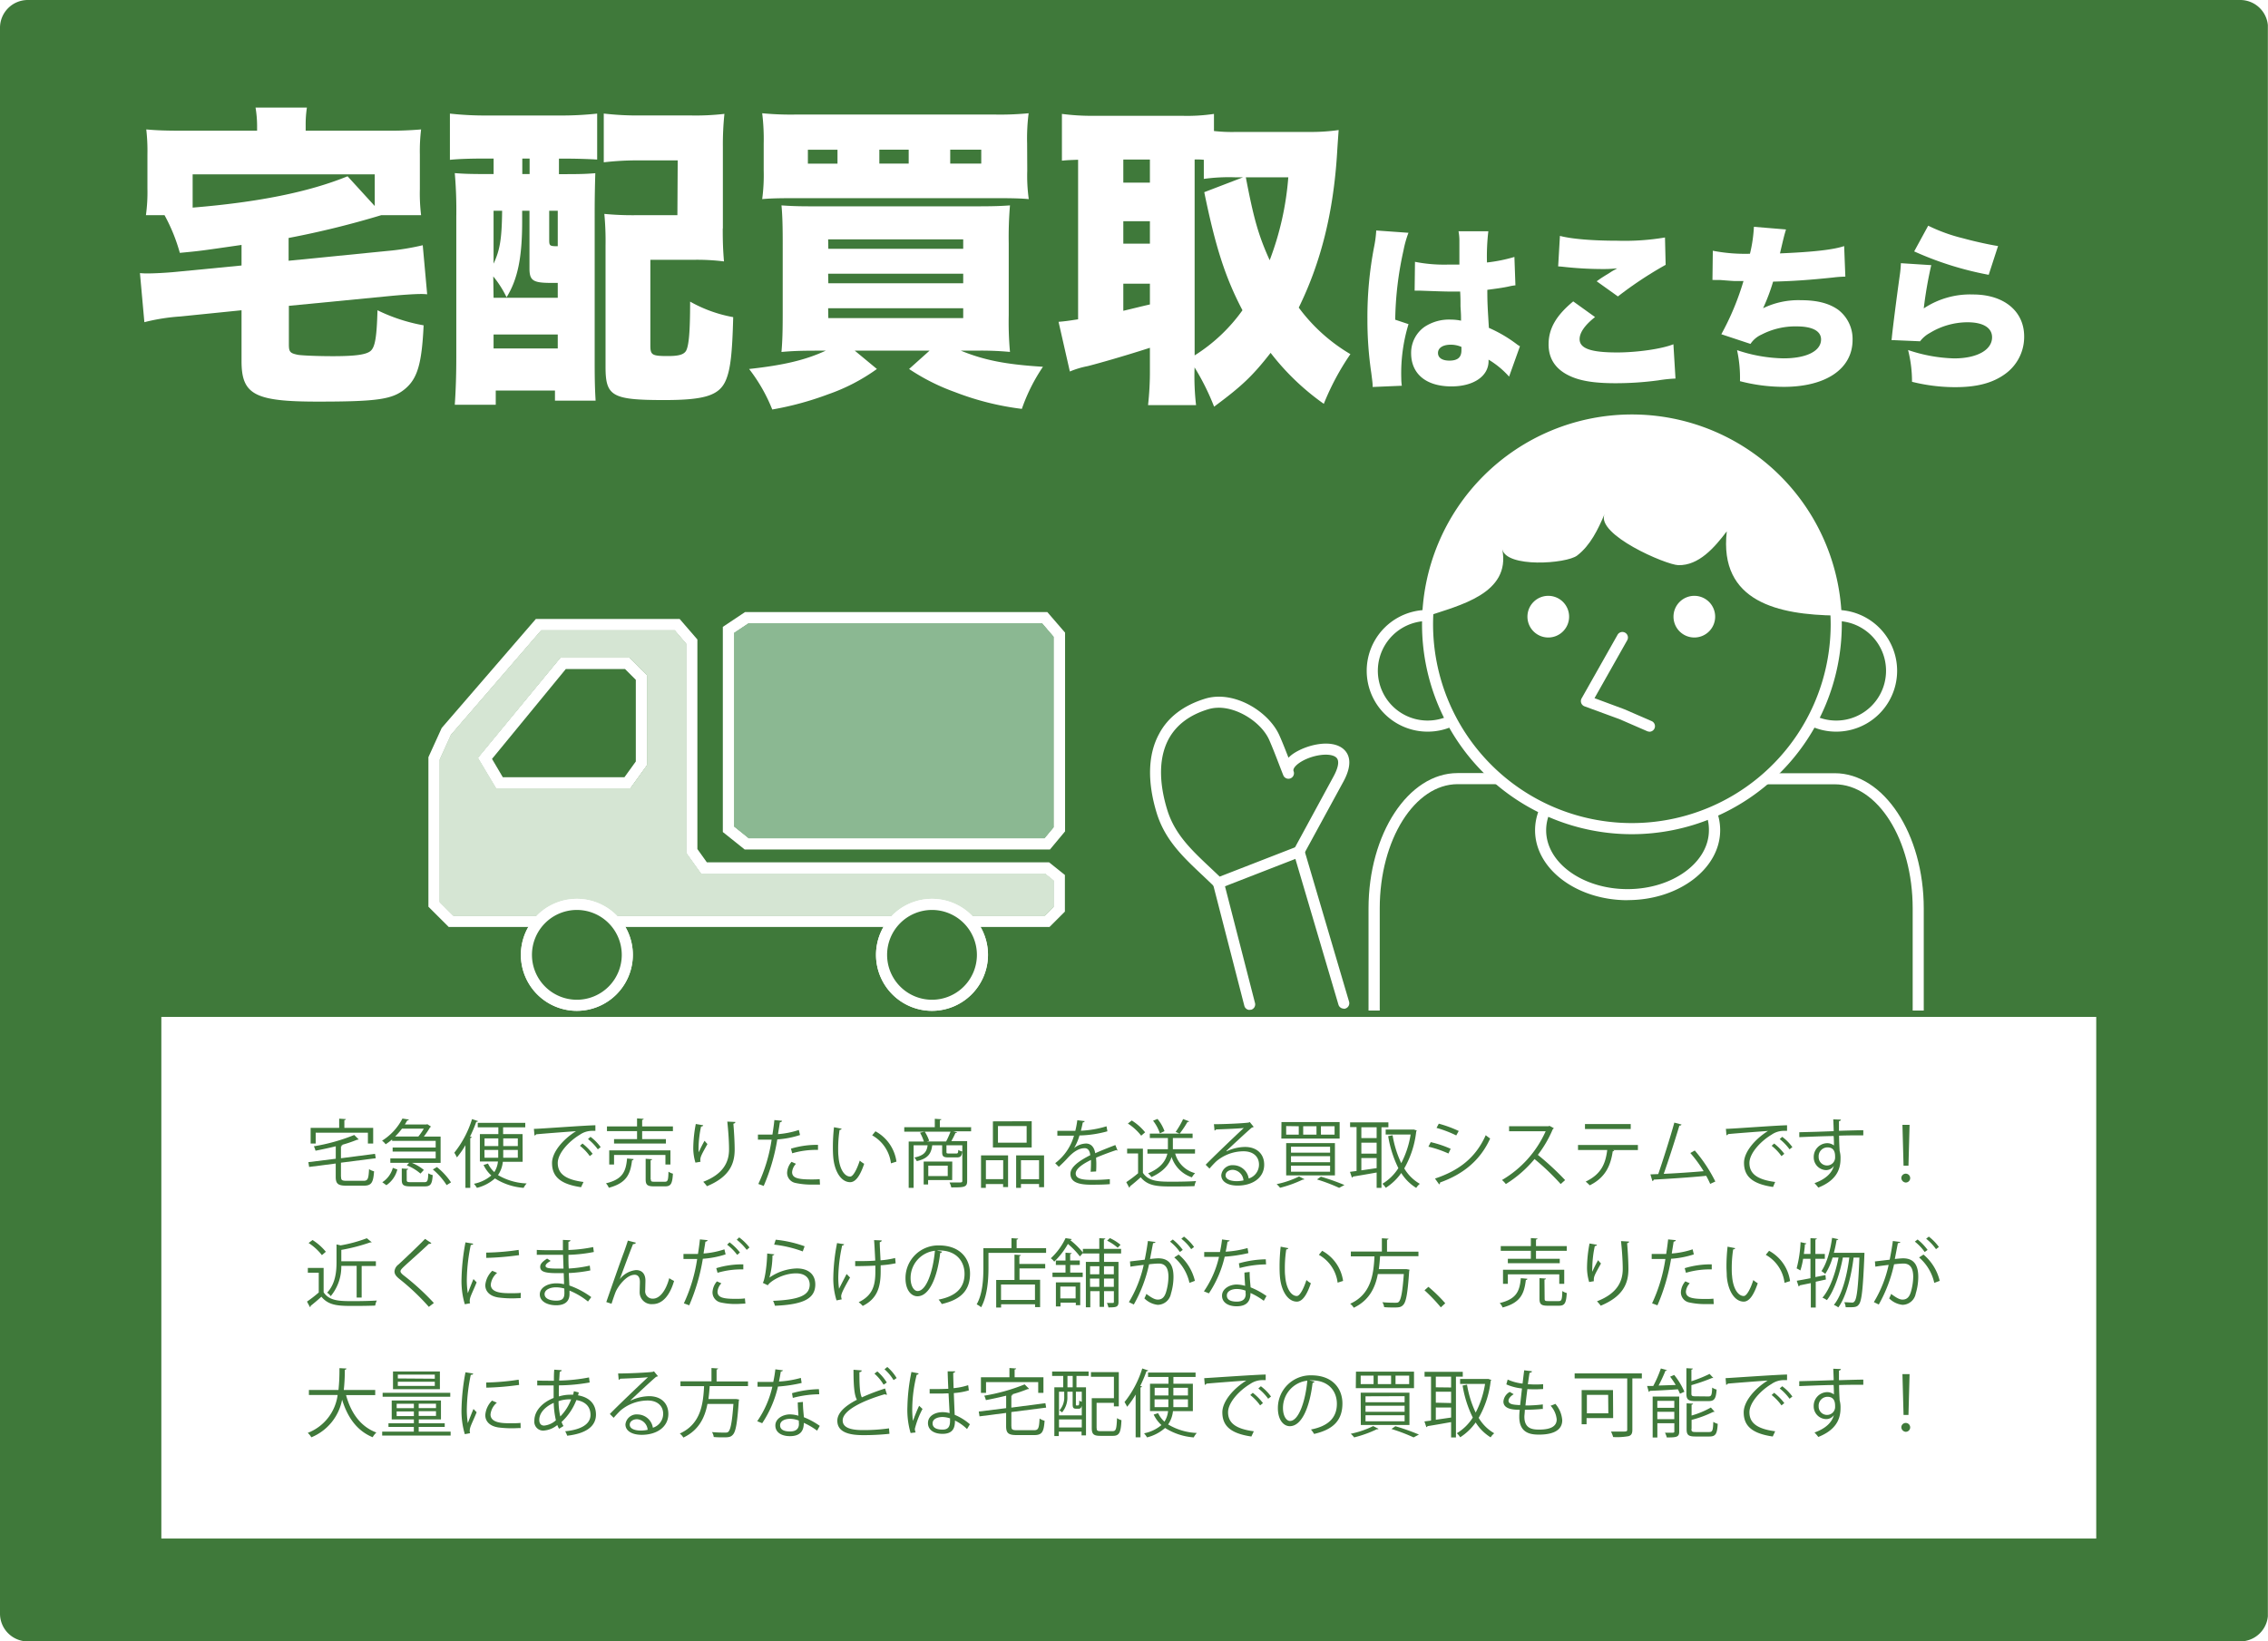 <svg id="ab35e85b-ada3-43c5-ba37-279640a297be" data-name="svg2" xmlns="http://www.w3.org/2000/svg" xmlns:xlink="http://www.w3.org/1999/xlink" viewBox="0 0 511.66 370.32"><defs><style>.eb000243-2e63-4f93-8337-de40b889adf2{fill:none;}.\33 b5cddbc-2078-4ef4-be83-d3d375cf1543{clip-path:url(#d2203e20-9b41-4f39-8cc2-126dceb04a6c);}.a373ca4a-0c52-49d8-af9f-aca5365dc943{fill:#3f793a;}.\35 2a17aed-3e5d-4f7b-8eb6-7214499a8402{fill:#fff;}.\30 ea3a628-ab45-4438-8a7b-eac8fdd8d0c6{clip-path:url(#604e8123-a2cf-4552-91cf-31b208ec7f8a);}.\38 f6d857a-1ee5-4887-8833-a1270154dfcf{fill:#8bb892;}.e16dffb4-7e60-4232-acb3-f84ed7b960fb{clip-path:url(#1d1e8fed-7e52-454e-ad7b-cb88100dd5aa);}.d40f4257-d052-4091-8e66-1f4b433422bf{clip-path:url(#ecb5028c-e7db-439c-8b1b-91011ef38d47);}.\39 508cc54-6d45-4e91-9d2d-9df868514786{fill:#d5e5d3;}</style><clipPath id="d2203e20-9b41-4f39-8cc2-126dceb04a6c" transform="translate(0 0)"><rect class="eb000243-2e63-4f93-8337-de40b889adf2" width="511.63" height="370.32"/></clipPath><clipPath id="604e8123-a2cf-4552-91cf-31b208ec7f8a" transform="translate(0 0)"><polyline class="eb000243-2e63-4f93-8337-de40b889adf2" points="164.33 190.41 239 190.41 239 139.35 164.33 139.35 164.33 190.41"/></clipPath><clipPath id="1d1e8fed-7e52-454e-ad7b-cb88100dd5aa" transform="translate(0 0)"><rect class="eb000243-2e63-4f93-8337-de40b889adf2" y="-0.05" width="511.63" height="370.38"/></clipPath><clipPath id="ecb5028c-e7db-439c-8b1b-91011ef38d47" transform="translate(0 0)"><polyline class="eb000243-2e63-4f93-8337-de40b889adf2" points="97.9 207.89 239 207.89 239 140.91 97.9 140.91 97.9 207.89"/></clipPath></defs><title>tento_annai-takuhai</title><g id="49fddcff-b337-484a-911f-f6fba08f369c" data-name="g10"><g id="4e4c6732-4cf4-4eb2-8dd6-a7dfa16276ba" data-name="g12"><g id="755e040e-d5dd-4892-b6a3-55d46408cec3" data-name="g14"><g class="3b5cddbc-2078-4ef4-be83-d3d375cf1543"><g id="719df2d1-b84d-40c8-a11e-ad64fe08cc52" data-name="g16"><path id="a2f8cfc1-5f9f-4eb6-8f46-e1aaaf479dae" data-name="path22" class="a373ca4a-0c52-49d8-af9f-aca5365dc943" d="M505.41,370.33H6.25A6.27,6.27,0,0,1,0,364.08V6.25A6.27,6.27,0,0,1,6.25,0H505.41a6.27,6.27,0,0,1,6.25,6.25V364.08a6.27,6.27,0,0,1-6.25,6.25" transform="translate(0 0)"/><path id="18b04fe1-c648-4a8c-be4e-b46e0a41442f" data-name="path24" class="52a17aed-3e5d-4f7b-8eb6-7214499a8402" d="M84.54,39.34H43.46v7.5c14.75-1.21,26.19-3.5,34.95-7.07l6.13,6.71ZM54.49,55.26c-9.37,1.36-9.37,1.36-13.92,1.79a39.7,39.7,0,0,0-3.45-8.5h-4.2a37.81,37.81,0,0,0,.34-6V34.84A43,43,0,0,0,33,29.2c2.21.21,4.48.29,8.27.29H58V28.27a25.31,25.31,0,0,0-.35-4H69.24a24.78,24.78,0,0,0-.28,4v1.21H86.68A82.19,82.19,0,0,0,95,29.2a40.34,40.34,0,0,0-.28,5.64v7.78A40.86,40.86,0,0,0,95,48.55h-9a204,204,0,0,1-20.89,5.14v5.14l22.26-2.21a56.16,56.16,0,0,0,8-1.29l1,11.07A13,13,0,0,0,95,66.33c-1.52,0-4.41.21-6.76.43L65.17,69v8.71c0,1.71.28,2,2.14,2.36,1,.14,4.27.29,7.79.29,5.17,0,7.72-.36,8.62-1.29S85,76,85.16,70A39.33,39.33,0,0,0,95.57,73.4c-.41,8.64-1.38,12-4.2,14.35s-6.2,2.86-19.65,2.86c-14.27,0-17.23-1.57-17.23-9.14V70L40.7,71.4a44.85,44.85,0,0,0-8.13,1.29l-1-11.07c.9.07,1.31.07,1.65.07,1.65,0,4.34-.14,6.55-.36L54.49,59.9V55.26" transform="translate(0 0)"/><path id="d404d105-70a3-4483-9740-a9893d58499f" data-name="path26" class="52a17aed-3e5d-4f7b-8eb6-7214499a8402" d="M163.05,51.55c0,3.14.07,4.86.28,7.43a49.37,49.37,0,0,0-7.1-.36h-9.51V77.9c0,2.21.35,2.43,4,2.43,2.48,0,3.58-.36,4.07-1.21.62-1.21.9-4.21.9-11.07a30.81,30.81,0,0,0,9.72,3.5c-.21,8.21-.62,11.78-1.65,14.21-1.45,3.43-4.69,4.5-13.85,4.5-11.86,0-13.3-.86-13.3-7.5V55.4a65.44,65.44,0,0,0-.27-7.14,66.91,66.91,0,0,0,7.1.29h9.38l.07-12.36h-8.48a64.38,64.38,0,0,0-8.2.43v-11a65.67,65.67,0,0,0,8.2.43h11.44a55.86,55.86,0,0,0,7.58-.36,66.81,66.81,0,0,0-.35,7.43V51.55ZM123.9,54.12c0,1.36.14,1.43,1.93,1.43v-8H123.9Zm-6.07-14.85h1.65v-3.5h-1.65Zm-6.48,39.35h14.48V75.47H111.35Zm0-19.14c1.45-3.07,1.86-5.64,1.93-11.93h-1.93Zm0,7.71h14.48V63.83h-1.38c-4.2,0-5-.5-5-3.28v-13h-1.65V50c0,8.07-1,13-3.52,17.07a23.51,23.51,0,0,0-3-4.71ZM109.7,35.77c-3.31,0-6.07.07-8.2.29V25.63a72.23,72.23,0,0,0,8.2.43h16.75a74.39,74.39,0,0,0,8.27-.43V36c-2.14-.14-5-.21-7.1-.21h-1.52v3.5h1.38c3.86,0,5-.07,6.82-.21-.07,2.29-.14,5.43-.14,8.71V81.83c0,4.29.07,6.14.21,8.57h-9.17V88.11H111.84v3.21H102.6c.21-3.07.34-6.5.34-10.5V48.91a96.69,96.69,0,0,0-.34-9.85c1.86.14,3.24.21,7.17.21h1.59v-3.5H109.7" transform="translate(0 0)"/><path id="e5c2a76b-4e93-4aac-8e9b-809b498b82e6" data-name="path28" class="52a17aed-3e5d-4f7b-8eb6-7214499a8402" d="M221.37,36.91V33.77h-7v3.14ZM205,33.77h-6.62v3.14H205Zm-18.13,38H217.3V69.54H186.83Zm0-7.86H217.3V61.76H186.83Zm0-7.78H217.3V54H186.83Zm2.07-22.35h-6.68v3.14h6.68Zm42.81,4.71a37.83,37.83,0,0,0,.34,6.43c-1.59-.14-3.38-.21-6.89-.21H178.84c-3.45,0-5.45.07-6.89.21a40.35,40.35,0,0,0,.34-6.43V32.41a47.69,47.69,0,0,0-.34-6.86,67.2,67.2,0,0,0,7.86.29h44.39a66.4,66.4,0,0,0,7.86-.29,44.92,44.92,0,0,0-.34,6.86Zm-48,40.63c-3.1,0-5,.07-7.45.29.21-2.36.28-4.64.28-8.71V54.91c0-3.93-.07-6.43-.28-8.57,2.07.14,3.59.21,6.76.21H220.4c3.79,0,5.45-.07,7.45-.21a85.59,85.59,0,0,0-.28,8.57V71.12a74.84,74.84,0,0,0,.28,8.28,69.69,69.69,0,0,0-7.38-.29h-3.72c5.38,2.21,10.41,3.14,18.54,3.64a40.41,40.41,0,0,0-4.76,9.5,62.83,62.83,0,0,1-15.1-3.79,47.28,47.28,0,0,1-10.34-5.21l4.62-4.14H192.83l5,4.14a42.68,42.68,0,0,1-11,5.71,69.78,69.78,0,0,1-12.61,3.43A37.44,37.44,0,0,0,169,83.25c7.79-.86,12.68-2,17.3-4.14h-2.55" transform="translate(0 0)"/><path id="bfff8ecf-d47e-4c45-bebd-452c89837248" data-name="path30" class="52a17aed-3e5d-4f7b-8eb6-7214499a8402" d="M281.06,40c1.79,9.43,2.89,13.21,5.38,18.71A66.64,66.64,0,0,0,290.64,40Zm-11.58,40.2A38.13,38.13,0,0,0,280.3,70c-3.86-7.36-6.07-14.21-8.62-26.64L280.44,40h-1.86a41.87,41.87,0,0,0-7,.36V36.05a17.53,17.53,0,0,0-2.07-.07v44.2ZM253.42,70.12c1.86-.43,3.79-.93,6-1.43V64h-6v6.14Zm0-15.14h6V49.91h-6Zm0-13.78h6V36h-6Zm16.06,42.13a57.51,57.51,0,0,0,.35,8.07H259a68.55,68.55,0,0,0,.42-7.93v-5c-6,1.93-11.79,3.57-14.06,4.14a19.54,19.54,0,0,0-4,1.21l-2.55-11.21c1.59-.14,2.07-.21,4.41-.57v-36c-1.72.07-2.21.07-3.65.21V25.7a51.9,51.9,0,0,0,7,.43h20.2a40.92,40.92,0,0,0,7.1-.43v3.86a36.76,36.76,0,0,0,5,.21H296a43.76,43.76,0,0,0,6-.43c-.14,2-.21,2.86-.34,5C300.84,47.91,298,59.19,293,69.4a39.16,39.16,0,0,0,11.65,10.5,57.67,57.67,0,0,0-6,11.21,55.44,55.44,0,0,1-12-11.5c-4.07,5.21-6.48,7.5-12.75,12.14a54.33,54.33,0,0,0-4.41-8.86v.43" transform="translate(0 0)"/><path id="52916f1c-84c9-45db-a73b-e1a0d47be6d1" data-name="path32" class="52a17aed-3e5d-4f7b-8eb6-7214499a8402" d="M329.66,78.25a6.07,6.07,0,0,0-2.37-.48c-1.79,0-2.88.73-2.88,1.86s1,1.73,2.57,1.73c1.87,0,2.72-.73,2.72-2.34l0-.77ZM319.16,59.06a33.52,33.52,0,0,0,7.28.64c.82,0,1.48,0,2.8,0V54.43a11.41,11.41,0,0,0-.2-2.26l6.73,0a48.52,48.52,0,0,0-.31,7.05,35.23,35.23,0,0,0,6.19-1.25l.23,6.41a10.14,10.14,0,0,0-1.44.24c-1.21.28-3,.52-4.9.77,0,3.14.08,4,.35,8.58a30.94,30.94,0,0,1,6.27,3.67,4.94,4.94,0,0,0,.74.48l-2.45,6.85a19.9,19.9,0,0,0-4.63-3.83v.32c0,3.42-3.39,5.72-8.37,5.72-5.72,0-9.1-2.82-9.1-7.5a7.18,7.18,0,0,1,3-5.92,10,10,0,0,1,6-1.65,11,11,0,0,1,2.26.24c0-1.13,0-1.33-.12-3.22,0-1.37,0-1.93-.08-3.35-.89,0-1.44,0-2.22,0-1.17,0-3.42-.08-6.69-.2-.47,0-.78,0-.89,0h-.47l.08-6.49Zm-1.4-6.57a23.74,23.74,0,0,0-1.13,4,76,76,0,0,0-1.87,15.64l3,1a38,38,0,0,0-1.63,12.29c0,.2,0,.73.12,1.61l-6.58.28c0-.73,0-.73-.31-3.18A81.71,81.71,0,0,1,308.49,72,83.23,83.23,0,0,1,310,55.68a26.13,26.13,0,0,0,.47-3.51V52l7.24.52" transform="translate(0 0)"/><path id="cd2f07e0-84e9-48dc-bc5a-868068fb4221" data-name="path34" class="52a17aed-3e5d-4f7b-8eb6-7214499a8402" d="M351.92,53.22c2.53.68,7.27,1.09,12.88,1.09a55,55,0,0,0,10.82-.73l.15,6.17A86.19,86.19,0,0,0,365,66.88l-4.79-3.42c1.13-.81,1.21-.85,3.07-2a9.24,9.24,0,0,1,.93-.56c.27-.16.31-.16.62-.36a27.65,27.65,0,0,1-3.19.16,81.19,81.19,0,0,1-8.76-.48c-.7-.08-.82-.08-1.36-.12Zm7.94,18.3c-2.3,1.81-3.5,3.51-3.5,5,0,2.1,2.53,3,8.44,3,4.59,0,10.16-.81,12.72-1.85l.47,7.74a31.79,31.79,0,0,0-3.85.4,71.68,71.68,0,0,1-9.69.65c-4.4,0-7.51-.44-9.88-1.45-3.46-1.45-5.21-3.91-5.21-7.3,0-3.59,1.71-6.53,5.56-9.71l4.94,3.55" transform="translate(0 0)"/><path id="670eb6f0-5936-4f24-90b4-be47a854c362" data-name="path36" class="52a17aed-3e5d-4f7b-8eb6-7214499a8402" d="M386.39,56.57a38.23,38.23,0,0,0,8.4.68,32,32,0,0,0,.89-6.08l7.24.6c-.43,1.45-.43,1.45-1.36,5.4,7.67-.32,12.14-.85,14.48-1.65l.27,6.89a26.55,26.55,0,0,0-2.76.2c-5.45.57-9,.81-13.54.93a43.65,43.65,0,0,1-2.26,6,18.23,18.23,0,0,1,8.52-1.81c3.66,0,6.34.69,8.4,2.14a8.27,8.27,0,0,1,3.27,6.81c0,6.53-6,10.6-15.52,10.6A39.38,39.38,0,0,1,392.54,86a29.54,29.54,0,0,0-.66-7,34.32,34.32,0,0,0,10.47,1.85c5.21,0,8.48-1.65,8.48-4.27,0-1.89-1.95-2.94-5.49-2.94a16.55,16.55,0,0,0-7.94,1.85,5.82,5.82,0,0,0-2.49,2.1l-6.58-2.18a60.3,60.3,0,0,0,5-12c-.39,0-.39,0-1.44,0-.78,0-.82,0-3.85-.24-.54,0-1,0-1.28,0a2,2,0,0,0-.43,0l.08-6.57" transform="translate(0 0)"/><path id="e0c16552-1e50-47c3-8197-02f9d8afb063" data-name="path38" class="52a17aed-3e5d-4f7b-8eb6-7214499a8402" d="M435,50.92a38.45,38.45,0,0,0,7.94,2.86c2.64.73,6,1.45,7.82,1.73L448.65,62a73.56,73.56,0,0,1-16.81-5.28Zm.7,8.86A91.5,91.5,0,0,0,434,69.58a18.91,18.91,0,0,1,11.13-3.14c6.93,0,11.52,3.75,11.52,9.47a10.29,10.29,0,0,1-4.4,8.54c-2.8,2-6.34,2.9-11.13,2.9a40.16,40.16,0,0,1-9.77-1.21,28.93,28.93,0,0,0-.89-7.17,35,35,0,0,0,10.39,1.89c5.14,0,8.56-1.89,8.56-4.76,0-2.14-2-3.39-5.53-3.39a16.4,16.4,0,0,0-8.52,2.42A6.82,6.82,0,0,0,433.17,77l-6.46-.28a5.15,5.15,0,0,0,.11-.81c.2-1.93,1-8.38,1.79-13.95a24.67,24.67,0,0,0,.23-2.58l6.81.44" transform="translate(0 0)"/><path id="42e75b38-9bba-43cd-8fa9-6dd385815c3e" data-name="path40" class="52a17aed-3e5d-4f7b-8eb6-7214499a8402" d="M368.16,96A44.85,44.85,0,1,0,413,140.84,44.9,44.9,0,0,0,368.16,96Zm0,92.21a47.35,47.35,0,1,1,47.35-47.35,47.41,47.41,0,0,1-47.35,47.35" transform="translate(0 0)"/><path id="f9131d51-3ae5-4064-bd99-4989999a4582" data-name="path42" class="52a17aed-3e5d-4f7b-8eb6-7214499a8402" d="M414.27,165.07a13.59,13.59,0,0,1-6-1.37l1.09-2.25a11.12,11.12,0,0,0,4.9,1.12,11.23,11.23,0,1,0,0-22.46v-2.5a13.73,13.73,0,1,1,0,27.46" transform="translate(0 0)"/><path id="c6f02d13-fc7c-4888-bd23-87ed792a82b7" data-name="path44" class="52a17aed-3e5d-4f7b-8eb6-7214499a8402" d="M322.06,165.07a13.73,13.73,0,1,1,0-27.46v2.5a11.23,11.23,0,1,0,4.37,21.58l1,2.3a13.66,13.66,0,0,1-5.34,1.08" transform="translate(0 0)"/><path id="7c6a2f7d-6d49-4ee6-9eb1-d2bb2337fb6f" data-name="path46" class="52a17aed-3e5d-4f7b-8eb6-7214499a8402" d="M377.54,139.13a4.7,4.7,0,1,0,4.7-4.7,4.7,4.7,0,0,0-4.7,4.7" transform="translate(0 0)"/><path id="e9ca927c-8f36-4b6b-9d88-944964eaa70a" data-name="path48" class="52a17aed-3e5d-4f7b-8eb6-7214499a8402" d="M344.59,139.13a4.7,4.7,0,1,0,4.7-4.7,4.7,4.7,0,0,0-4.7,4.7" transform="translate(0 0)"/><path id="ac4c1694-cad6-431a-944e-49c1439a9844" data-name="path50" class="52a17aed-3e5d-4f7b-8eb6-7214499a8402" d="M372.11,165.07a1.24,1.24,0,0,1-.5-.1l-6.14-2.67-8-2.94a1.25,1.25,0,0,1-.66-1.79l8.11-14.35a1.25,1.25,0,0,1,2.18,1.23l-7.38,13.07L366.4,160l6.2,2.69a1.25,1.25,0,0,1-.5,2.4" transform="translate(0 0)"/><path id="f79ffc78-3bcd-462c-8b3e-f27b496a52df" data-name="path52" class="52a17aed-3e5d-4f7b-8eb6-7214499a8402" d="M322.06,139c7-2.4,18.88-5,16.84-15.13.86,4.3,14.48,3.33,16.9,1.47,3-2.3,4.71-5.89,6.19-9.36-2,4.64,13.86,11.46,16.64,11.53,4.62.11,8.14-3.95,10.93-7.63-1.82,16,11.76,18.82,24.7,19l-3-14.43-8.33-13.86L390.43,101,377.54,95.9h-17.9l-15,5.59-11.19,9.22L326.58,121l-3,8.2-1.5,9.82" transform="translate(0 0)"/><path id="f16bbfaf-e4af-4545-b781-3a5731ad4166" data-name="path54" class="52a17aed-3e5d-4f7b-8eb6-7214499a8402" d="M434,228h-2.5V204.95c0-15.46-7.89-28-17.59-28H398.35v-2.5h15.56c11.08,0,20.09,13.7,20.09,30.53V228" transform="translate(0 0)"/><path id="a6bcfad6-facc-4734-8dba-862e064d34d3" data-name="path56" class="52a17aed-3e5d-4f7b-8eb6-7214499a8402" d="M311.24,228h-2.5V204.95c0-16.83,9-30.53,20.08-30.53H338v2.5h-9.15c-9.7,0-17.58,12.57-17.58,28V228" transform="translate(0 0)"/><path id="ced811b7-3092-4e66-aee9-872094760aa1" data-name="path58" class="52a17aed-3e5d-4f7b-8eb6-7214499a8402" d="M274.93,159.68a8,8,0,0,0-2.29.32c-4.24,1.27-7.26,3.54-9,6.75-2.73,5.11-1.69,11.46-.33,15.9,1.68,5.5,5.36,9,9.61,13,.74.7,1.49,1.4,2.24,2.13l17-6.61,8.69-16c.66-1.21,1.61-3.37.6-4.27-1.38-1.23-5.74-.58-8.35,1.24-.37.26-1.55,1.16-1.26,1.87a1.25,1.25,0,0,1-2.32.93c-.36-.9-.71-1.81-1.06-2.72-.68-1.77-1.38-3.59-2.15-5.33-1.67-3.73-6.8-7.22-11.39-7.22Zm-.05,40.76a1.25,1.25,0,0,1-.88-.36c-.93-.91-1.86-1.79-2.77-2.65-4.32-4.07-8.41-7.91-10.28-14-2.14-7-2-13.17.52-17.81,2-3.82,5.56-6.5,10.46-8,6.44-1.93,14.26,2.86,16.69,8.27.74,1.66,1.41,3.39,2.06,5.06a7.62,7.62,0,0,1,1-.85c3-2.07,8.74-3.47,11.45-1.06,1.2,1.07,2.17,3.22-.07,7.33l-8.91,16.35a1.25,1.25,0,0,1-.64.57l-18.18,7.07a1.24,1.24,0,0,1-.45.09" transform="translate(0 0)"/><path id="112a6b74-3b10-4813-95bd-1ee259f17958" data-name="path60" class="52a17aed-3e5d-4f7b-8eb6-7214499a8402" d="M281.93,227.86a1.25,1.25,0,0,1-1.21-.94l-7.06-27.42a1.25,1.25,0,1,1,2.42-.62l7.05,27.42a1.25,1.25,0,0,1-.9,1.52l-.31,0" transform="translate(0 0)"/><path id="c52c40d5-c19b-4fdc-b4ca-99bbce8d2d28" data-name="path62" class="52a17aed-3e5d-4f7b-8eb6-7214499a8402" d="M303.15,227.56a1.25,1.25,0,0,1-1.2-.9l-10.1-34.19a1.25,1.25,0,0,1,2.4-.71L304.35,226a1.25,1.25,0,0,1-.85,1.55,1.2,1.2,0,0,1-.35.05" transform="translate(0 0)"/><path id="2e6d7953-5b03-4c42-8b87-64040576d76c" data-name="path64" class="52a17aed-3e5d-4f7b-8eb6-7214499a8402" d="M367.17,203.1c-11.5,0-20.86-7.08-20.86-15.78a12.31,12.31,0,0,1,.89-4.58,1.25,1.25,0,1,1,2.32.93,9.85,9.85,0,0,0-.71,3.65c0,7.32,8.23,13.28,18.36,13.28s18.36-6,18.36-13.28A9.79,9.79,0,0,0,385,184a1.25,1.25,0,1,1,2.35-.84,12.27,12.27,0,0,1,.72,4.14c0,8.7-9.36,15.78-20.86,15.78" transform="translate(0 0)"/><path id="b324efa2-f434-470c-b093-cda518a92631" data-name="path66" class="52a17aed-3e5d-4f7b-8eb6-7214499a8402" d="M168.89,189.16h66.78l2.08-2.5v-43l-2.62-3.06h-66.3l-3.24,2.16v43.75l3.3,2.65m68,2.5H168l-4.93-3.94V141.43l5-3.33h68.21l4,4.63v44.84l-3.41,4.09" transform="translate(0 0)"/></g></g></g><g id="a97047eb-b589-4d3c-a866-995041506498" data-name="g68"><g class="0ea3a628-ab45-4438-8a7b-eac8fdd8d0c6"><g id="9e210c53-6e1a-45e4-9c05-1e35c3a64282" data-name="g70"><path id="8766430f-78e5-462a-9cbc-0135f11eec7f" data-name="path76" class="8f6d857a-1ee5-4887-8833-a1270154dfcf" d="M235.67,189.16H168.89l-3.3-2.65V142.77l3.24-2.16h66.3l2.62,3.06v43l-2.08,2.5" transform="translate(0 0)"/><path id="ffa1b388-3ae4-476f-9abf-857526b960b5" data-name="path78" class="52a17aed-3e5d-4f7b-8eb6-7214499a8402" d="M236.25,190.41h-67.8l-4.12-3.29v-45l4.12-2.75h67.26l3.29,3.84v43.92l-2.74,3.29M168.83,140.6l-3.24,2.16v43.75l3.3,2.65h66.78l2.08-2.5v-43l-2.62-3.06h-66.3" transform="translate(0 0)"/></g></g></g><g id="10247fe1-e12f-442a-9add-41c8fe587381" data-name="g80"><g class="e16dffb4-7e60-4232-acb3-f84ed7b960fb"><g id="2f151a35-d1db-4ce2-b131-9a7ad3109b3b" data-name="g82"><path id="39e88538-3939-4878-8a94-8f209889520e" data-name="path88" class="52a17aed-3e5d-4f7b-8eb6-7214499a8402" d="M102.26,206.64H235.74l2-2v-6l-1.93-1.55H158.2l-3.35-4.69V145.22l-2.62-3.06H122.08l-20.37,23.59-2.56,5.63v32.15l3.11,3.11m134.51,2.5H101.23l-4.58-4.57V170.83l3-6.59,21.24-24.59h32.44l4,4.63v47.28l2.14,3h77.21l3.56,2.85v8.26l-3.48,3.48" transform="translate(0 0)"/><path id="d811f846-3300-47c9-889d-ab76c38b2b58" data-name="path90" class="52a17aed-3e5d-4f7b-8eb6-7214499a8402" d="M113.43,175.35h27.45l2.56-3.55V153.38L141,150.94H127.65L111,171.22l2.48,4.13m28.73,2.5H112L107.9,171l18.57-22.55H142l3.9,3.9v20.26l-3.78,5.24" transform="translate(0 0)"/></g></g></g><g id="50d6ec82-d4fd-4078-bc31-aa342a3013bc" data-name="g92"><g class="d40f4257-d052-4091-8e66-1f4b433422bf"><g id="f2f461a0-179c-48cd-aebe-330a146c8b1b" data-name="g94"><path id="df1cca3a-2acc-4463-83dd-e42e97f354a0" data-name="path100" class="9508cc54-6d45-4e91-9d2d-9df868514786" d="M235.74,206.64H102.26l-3.11-3.11V171.38l2.56-5.63,20.37-23.59h30.15l2.62,3.06v47.15l3.35,4.69h77.62l1.93,1.55v6l-2,2m-109.27-58.2L107.9,171l4.11,6.85h30.15l3.78-5.24V152.34l-3.9-3.9H126.47" transform="translate(0 0)"/><path id="937b2585-c584-4d30-8fda-80ac3ecb9004" data-name="path102" class="52a17aed-3e5d-4f7b-8eb6-7214499a8402" d="M236.25,207.89H101.74L97.9,204V171.11l2.75-6,20.86-24.15H152.8l3.29,3.84V192l2.74,3.84h77.41L239,198v7.14l-2.74,2.74M122.08,142.16l-20.37,23.59-2.56,5.63v32.15l3.11,3.11H235.74l2-2v-6l-1.93-1.55H158.2l-3.35-4.69V145.22l-2.62-3.06H122.08" transform="translate(0 0)"/><path id="f0f750d2-b729-4977-8650-e4d615f4100e" data-name="path104" class="9508cc54-6d45-4e91-9d2d-9df868514786" d="M140.88,175.35H113.43L111,171.22l16.7-20.27H141l2.44,2.44V171.8l-2.56,3.55" transform="translate(0 0)"/><path id="30e34b6b-05c3-4c8c-a0c6-da2c593ada1e" data-name="path106" class="52a17aed-3e5d-4f7b-8eb6-7214499a8402" d="M142.16,177.85H112L107.9,171l18.57-22.55H142l3.9,3.9v20.26l-3.78,5.24m-14.51-26.9L111,171.22l2.48,4.13h27.45l2.56-3.55V153.38L141,150.94H127.65" transform="translate(0 0)"/></g></g></g><g id="cde0d9ad-0d85-4c93-8fcf-1deb5a697fbf" data-name="g108"><g class="e16dffb4-7e60-4232-acb3-f84ed7b960fb"><g id="232b3cfa-dbdd-40f6-aae4-aa44e2285f63" data-name="g110"><path id="688d2e24-6d28-4a1c-9127-f88e55210a4a" data-name="path116" class="a373ca4a-0c52-49d8-af9f-aca5365dc943" d="M141.52,149.69l3.17,3.17V172.2l-3.17,4.39h-28.8l-3.29-5.49,17.63-21.41h14.46" transform="translate(0 0)"/><path id="197cab3f-97e2-4398-9d48-0713c3ccfd70" data-name="path118" class="52a17aed-3e5d-4f7b-8eb6-7214499a8402" d="M113.43,175.35h27.45l2.56-3.55V153.38L141,150.94H127.65L111,171.22Zm28.73,2.5H112L107.9,171l18.57-22.55H142l3.9,3.9v20.26l-3.78,5.24" transform="translate(0 0)"/><path id="26caf89c-218d-4a03-b16e-f0a8bae78117" data-name="path120" class="52a17aed-3e5d-4f7b-8eb6-7214499a8402" d="M130.14,205.3a10.13,10.13,0,1,0,10.13,10.13A10.14,10.14,0,0,0,130.14,205.3Zm0,22.76a12.63,12.63,0,1,1,12.63-12.63,12.65,12.65,0,0,1-12.63,12.63" transform="translate(0 0)"/><path id="6cb8846e-1eb0-45b9-abb3-0bfc4db01243" data-name="path122" class="52a17aed-3e5d-4f7b-8eb6-7214499a8402" d="M210.26,205.3a10.13,10.13,0,1,0,10.13,10.13A10.14,10.14,0,0,0,210.26,205.3Zm0,22.76a12.63,12.63,0,1,1,12.63-12.63,12.65,12.65,0,0,1-12.63,12.63" transform="translate(0 0)"/><path id="db074eb8-bec8-48d7-a4d4-7ce28a265783" data-name="path124" class="a373ca4a-0c52-49d8-af9f-aca5365dc943" d="M141.52,215.43A11.38,11.38,0,1,1,130.14,204a11.38,11.38,0,0,1,11.38,11.38" transform="translate(0 0)"/><path id="97981f52-e56f-4ae0-a92c-be37d960a608" data-name="path126" class="52a17aed-3e5d-4f7b-8eb6-7214499a8402" d="M130.14,205.3a10.13,10.13,0,1,0,10.13,10.13A10.14,10.14,0,0,0,130.14,205.3Zm0,22.76a12.63,12.63,0,1,1,12.63-12.63,12.65,12.65,0,0,1-12.63,12.63" transform="translate(0 0)"/><path id="96ebfab4-118e-4167-b5f7-873ae845843a" data-name="path128" class="a373ca4a-0c52-49d8-af9f-aca5365dc943" d="M221.64,215.43A11.38,11.38,0,1,1,210.26,204a11.38,11.38,0,0,1,11.38,11.38" transform="translate(0 0)"/><path id="7f1623cb-685b-4d7f-92e2-3ab23417d171" data-name="path130" class="52a17aed-3e5d-4f7b-8eb6-7214499a8402" d="M210.26,205.3a10.13,10.13,0,1,0,10.13,10.13A10.14,10.14,0,0,0,210.26,205.3Zm0,22.76a12.63,12.63,0,1,1,12.63-12.63,12.65,12.65,0,0,1-12.63,12.63" transform="translate(0 0)"/><path id="52e4526c-8c1c-4e67-8478-f18418762c91" data-name="path132" class="52a17aed-3e5d-4f7b-8eb6-7214499a8402" d="M36.4,347.12H472.91V229.43H36.4Z" transform="translate(0 0)"/><path id="510a9aca-a367-43c3-abff-e19393d3ee35" data-name="path134" class="a373ca4a-0c52-49d8-af9f-aca5365dc943" d="M80.46,285.6H77a10.46,10.46,0,0,1-2.39,6.84,2.78,2.78,0,0,0-.81-.79c1.88-2,2.12-4.76,2.12-6.89v-4l.92.22a32.53,32.53,0,0,0,5.92-1.61l1.09.89c-.05.05-.07.05-.34.05A41.68,41.68,0,0,1,77,282v2.57h7.8v1.06H81.59v7.12H80.46Zm-9.95-5.83a12.47,12.47,0,0,1,3,2.65l-.89.76a12.07,12.07,0,0,0-3-2.74Zm2.5,6.3v5.49c1.31,2,3.71,2,6.74,2,1.81,0,3.95-.05,5.26-.14a4.2,4.2,0,0,0-.37,1.14c-1.16.05-3,.08-4.67.08-3.46,0-5.76,0-7.46-2.08-.82.74-1.71,1.5-2.44,2.07a.22.22,0,0,1-.15.27l-.66-1.24a29,29,0,0,0,2.65-2.05v-4.47H69.45v-1.07H73" transform="translate(0 0)"/><path id="4679e508-24bf-468d-8158-e233e02644b6" data-name="path136" class="a373ca4a-0c52-49d8-af9f-aca5365dc943" d="M96.73,294.83a51.1,51.1,0,0,0-6.59-6.25c-.84-.67-1.14-1.14-1.14-1.75a2.15,2.15,0,0,1,.89-1.53c1.53-1.41,4.4-4.13,6-5.78l1.43.94a.5.5,0,0,1-.37.17l-.2,0c-1.68,1.61-4.3,3.9-5.68,5.19-.4.39-.72.72-.72,1s.3.62.89,1.06a55.88,55.88,0,0,1,6.64,6.1l-1.16.89" transform="translate(0 0)"/><path id="4ba7a871-8af8-447f-8248-b954fb8fbe2a" data-name="path138" class="a373ca4a-0c52-49d8-af9f-aca5365dc943" d="M109.68,282.61A54.65,54.65,0,0,0,117,282l.1,1.18a63.64,63.64,0,0,1-7.39.62Zm7.78,10.27c-.6,0-1.23.05-1.85.05a23.35,23.35,0,0,1-3.13-.19c-2.07-.3-3-1.45-3-2.79a5.13,5.13,0,0,1,1.58-3.24l1.09.47a4,4,0,0,0-1.43,2.64c0,1.95,2.86,1.95,4.6,1.95.71,0,1.46,0,2.17-.08Zm-10.7-12.28c-.05.18-.22.29-.55.27a40.32,40.32,0,0,0-.89,7.56,18.51,18.51,0,0,0,.22,3.33c.32-.82,1-2.59,1.28-3.18l.71.74c-.69,1.7-1.19,2.66-1.43,3.41a2.92,2.92,0,0,0-.13.79,1.77,1.77,0,0,0,.08.52l-1.19.22a18.46,18.46,0,0,1-.74-5.78,49.17,49.17,0,0,1,.89-8.18l1.76.3" transform="translate(0 0)"/><path id="7286d312-1639-47ce-832b-12b1662ed766" data-name="path140" class="a373ca4a-0c52-49d8-af9f-aca5365dc943" d="M127.31,290.71a7.12,7.12,0,0,0-1.88-.27c-1.28,0-2.57.52-2.57,1.53s1.18,1.48,2.64,1.48,1.83-.59,1.83-1.76ZM121.09,282c1,.07,2.44.07,3.58.07.76,0,1.61,0,2.32,0,0-.81,0-1.75,0-2.33l1.7.08c0,.2-.17.3-.45.35,0,.27,0,1.56,0,1.85a33.3,33.3,0,0,0,5.58-.66l.15,1.11a34.15,34.15,0,0,1-5.73.64c0,1,0,2.05.07,3.09a28,28,0,0,0,4.74-.66l.13,1.09a31.68,31.68,0,0,1-4.86.59l.13,2.81a18.66,18.66,0,0,1,4.94,2.62l-.74,1a16.37,16.37,0,0,0-4.17-2.47c0,.27,0,.57,0,.79,0,1.6-1,2.52-3,2.52s-3.7-.87-3.7-2.45,1.83-2.5,3.71-2.5a7.41,7.41,0,0,1,1.76.2c0-.72-.05-1.6-.07-2.5-.54,0-1.14,0-1.63,0-2.87,0-3.68-.45-3.68-1.43,0-.64.49-1.16,1.56-1.85l.81.52c-.76.42-1.16.79-1.16,1.13,0,.5.79.61,2.92.61.37,0,.76,0,1.13,0l-.1-3.11c-.72,0-1.56,0-2.32,0-1.08,0-2.6,0-3.61,0V282" transform="translate(0 0)"/><path id="aa4521e7-c2c2-4237-9710-9add41f54616" data-name="path142" class="a373ca4a-0c52-49d8-af9f-aca5365dc943" d="M136.77,293.79c1.24-3.56,3.31-9.51,4-11.29.32-.91.76-2.18.87-2.6l1.82.47c-.08.23-.32.32-.65.32-.93,2.3-2.35,6.24-3,7.92h0a5.37,5.37,0,0,1,3.68-2.06c1.46,0,2.17,1,2.12,2.55l-.05,2A1.68,1.68,0,0,0,147.3,293c1.51,0,2.91-1.73,3.68-4.62a7.86,7.86,0,0,0,1.09.62c-.92,3.21-2.59,5.23-4.82,5.23a2.68,2.68,0,0,1-2.94-2.79c0-.32.05-1.87.05-2.22,0-1.06-.44-1.61-1.18-1.61-1.93,0-3.88,2.81-4.3,3.9-.24.59-.6,1.66-.92,2.64l-1.19-.39" transform="translate(0 0)"/><path id="dd224e5d-cce8-41cb-85e0-ffc6f2d1002e" data-name="path144" class="a373ca4a-0c52-49d8-af9f-aca5365dc943" d="M166.76,279.18a11.5,11.5,0,0,1,2.32,2.27l-.62.54a13.11,13.11,0,0,0-2.25-2.29Zm-2.17,1.11a12.6,12.6,0,0,1,2.34,2.29l-.62.54a11.77,11.77,0,0,0-2.27-2.3Zm-3,5.83a20.09,20.09,0,0,1,6.1-.86v1.14a19.05,19.05,0,0,0-5.81.76Zm6.57,8c-.66,0-1.36.08-2.05.08a15,15,0,0,1-3.5-.34,2.33,2.33,0,0,1-1.87-2.32,4.06,4.06,0,0,1,1-2.44l1,.44a3.1,3.1,0,0,0-.87,1.87c0,1.33,1.28,1.63,4,1.63.74,0,1.51,0,2.18-.1ZM163.72,283a21.13,21.13,0,0,1-5.16,1,44.33,44.33,0,0,1-3.07,10.5l-1.21-.45a35.92,35.92,0,0,0,3-10c-.34,0-2.59,0-3.09,0l0-1.14c.27,0,.62,0,1,0,.15,0,1.83,0,2.27,0,.17-1.08.34-2.25.44-3.28l1.73.17c0,.19-.25.32-.49.34-.1.74-.27,1.65-.42,2.67a19.34,19.34,0,0,0,4.71-.94l.27,1.16" transform="translate(0 0)"/><path id="e5bfc1d0-d97a-4510-9f3d-dae6964eeb6b" data-name="path146" class="a373ca4a-0c52-49d8-af9f-aca5365dc943" d="M175,279.7a27.06,27.06,0,0,1,6.52,1.48l-.42,1.16a27.35,27.35,0,0,0-6.45-1.53Zm-.29,3.26a.47.47,0,0,1-.44.29,19.24,19.24,0,0,1-.69,5h0a11.42,11.42,0,0,1,6.18-2.07c2.59,0,4.2,1.33,4.17,3.68-.05,3.09-2.6,4.47-9.11,4.74a5.1,5.1,0,0,0-.42-1.11c5.86-.25,8.22-1.21,8.27-3.61,0-1.61-1.11-2.59-3.07-2.59-3.11,0-5.91,1.86-6.38,2.69l-1.14-.55c.34-.32.92-3.33,1-6.62l1.66.2" transform="translate(0 0)"/><path id="1b2502f8-59d5-43b4-ab5b-fef435e22490" data-name="path148" class="a373ca4a-0c52-49d8-af9f-aca5365dc943" d="M192.92,284.53c1.34,0,3.33,0,4.54-.12-.1-1.95-.22-4.27-.27-4.62l1.73.07c0,.19-.18.34-.45.39,0,.92.12,2.64.18,4.1a19.87,19.87,0,0,0,3.29-.52l.12,1.19a24.26,24.26,0,0,1-3.38.45c0,.1,0,.37,0,1.36,0,3.63-.81,6.2-4.05,7.81a5.5,5.5,0,0,0-.91-.84c3.11-1.51,3.76-3.71,3.76-6.87l0-1.39c-1.13.07-3.06.12-4.55.12l0-1.13Zm-2.49-3.82c0,.15-.18.27-.44.3a36,36,0,0,0-.87,6.94,18,18,0,0,0,.17,2.82c.37-.76,1.19-2.35,1.71-3.33l.77.79c-1.23,2.18-2,3.58-2,4.23a2.32,2.32,0,0,0,.13.69l-1.18.24A16.55,16.55,0,0,1,188,288a43.14,43.14,0,0,1,.84-7.54l1.63.27" transform="translate(0 0)"/><path id="a1d7144d-d36c-48a6-9869-801053a36008" data-name="path150" class="a373ca4a-0c52-49d8-af9f-aca5365dc943" d="M210.92,282.19a6.18,6.18,0,0,0-5.49,6.17c0,1.8.77,2.92,1.58,2.92C209,291.28,210.5,286.8,210.92,282.19Zm1.61.22a.43.43,0,0,1-.42.27c-.6,5.23-2.35,9.78-5.14,9.78-1.41,0-2.69-1.41-2.69-4.06a7.37,7.37,0,0,1,7.56-7.41c4.86,0,7,3.07,7,6.35,0,4-2.32,5.93-6.38,6.87a6.65,6.65,0,0,0-.71-1c3.87-.74,5.85-2.62,5.85-5.8,0-2.77-1.78-5.29-5.71-5.29a4.68,4.68,0,0,0-.5,0l1.19.29" transform="translate(0 0)"/><path id="60d4cb19-9ee1-40f7-8951-34762e212d81" data-name="path152" class="a373ca4a-0c52-49d8-af9f-aca5365dc943" d="M233.49,293.28v-3.48h-7.66v3.48Zm-3.18-10.12c0,.12-.1.2-.34.23v1.78h5.83v1H230v2.57h4.65v6.17h-1.14v-.64h-7.66V295h-1.11v-6.22h4.13v-5.71l1.46.1Zm-.89-1.56H236v1.07H223V286c0,2.59-.22,6.37-1.66,8.94a4.94,4.94,0,0,0-1-.66c1.38-2.44,1.51-5.85,1.51-8.28V281.6h6.34v-2.25l1.5.1c0,.12-.1.2-.34.23v1.92" transform="translate(0 0)"/><path id="eeec6e41-cab5-45c9-88ee-3816a7cdf203" data-name="path154" class="a373ca4a-0c52-49d8-af9f-aca5365dc943" d="M250.39,279.34a10.22,10.22,0,0,1,2.4,1.51l-.64.66a11.76,11.76,0,0,0-2.39-1.6Zm-1.33,11h2.22v-1.87h-2.22Zm2.22-4.66h-2.22v1.82h2.22Zm-5.36,4.66H248v-1.87h-2.1Zm2.1-4.66h-2.1v1.82H248Zm-5.36,4.59h-3.45v2.67h3.45Zm-4.45,4.49v-5.43h5.49v5.14h-1v-.57h-3.45v.86h-1Zm3.23-9.36v1.72h2.82v1h-6.82v-1h2.94V285.4h-2.18v-1h2.18v-1.77l1.39.1c0,.1-.12.18-.34.22v1.44h2.17v1Zm11.51-2.6h-3.88v1.9h3.26v9.06c0,1.14-.54,1.21-2.27,1.21a5,5,0,0,0-.34-1l1.33,0c.17,0,.24-.05.24-.24V291.3h-2.22v3.55h-1V291.3h-2.1v3.65h-1V284.7H248v-1.9h-3.7v-.1l-.67.77a17.91,17.91,0,0,0-2.71-2.82,17,17,0,0,1-3.09,4,3,3,0,0,0-.77-.76,14.54,14.54,0,0,0,3.33-4.55l1.38.22c0,.12-.13.2-.34.22a17.63,17.63,0,0,1,2.87,2.81v-.82H248v-2.42l1.36.08c0,.12-.1.2-.32.24v2.1h3.88v1" transform="translate(0 0)"/><path id="4428a51c-8486-496d-8ab3-41dd544cfa6b" data-name="path156" class="a373ca4a-0c52-49d8-af9f-aca5365dc943" d="M267.11,279a11,11,0,0,1,2.27,2.34l-.65.49a11.25,11.25,0,0,0-2.22-2.35Zm1.23,10.43a10.59,10.59,0,0,0-3.43-5.73l1-.65a11.12,11.12,0,0,1,3.66,5.93l-1.21.45Zm-3.76-9.78a11.72,11.72,0,0,1,2.25,2.35l-.65.47a11.17,11.17,0,0,0-2.22-2.34Zm-3.9.52c0,.2-.23.29-.55.3-.18.94-.49,2.57-.69,3.58.76-.08,1.45-.15,1.87-.15,2.55,0,3.43,1.66,3.43,4.18a13.15,13.15,0,0,1-.57,3.77,3.07,3.07,0,0,1-3,2.54,5,5,0,0,1-3-1.46,6.31,6.31,0,0,0,.45-1c1.34,1,2,1.28,2.57,1.28,1,0,1.53-.6,1.87-1.68a12.7,12.7,0,0,0,.54-3.45c0-1.92-.64-3.06-2.32-3a19.66,19.66,0,0,0-2.05.17,32.24,32.24,0,0,1-3.44,9.07l-1.11-.54a27.47,27.47,0,0,0,3.34-8.4c-.86.1-2.08.25-3,.4l-.1-1.18,3.33-.39c.25-1.23.52-2.74.72-4.22l1.75.23" transform="translate(0 0)"/><path id="991e5333-1ea0-40ba-9e1a-0a882e5c8563" data-name="path158" class="a373ca4a-0c52-49d8-af9f-aca5365dc943" d="M285.62,285.27a24,24,0,0,0-5.95.82l-.18-1.06a23.46,23.46,0,0,1,6.07-.91ZM281,291.2a5.65,5.65,0,0,0-2-.38c-1,0-2.2.4-2.22,1.44s.94,1.41,2.25,1.41,2-.59,2-1.7C281,291.7,281,291.45,281,291.2Zm.92-4.2c0,1.36.12,2.29.22,3.45a17.14,17.14,0,0,1,3.58,1.95l-.61,1.08a15.85,15.85,0,0,0-3-1.76c0,1.68-.67,3-3.14,3-1.86,0-3.3-.84-3.28-2.42s1.77-2.49,3.31-2.49a7.15,7.15,0,0,1,1.9.3c-.07-1.08-.15-2.17-.15-3l1.14-.13Zm-4.47-7.16a.55.55,0,0,1-.52.29c-.12.74-.27,1.61-.42,2.27a23.08,23.08,0,0,0,4.94-.82l.19,1.14a33.58,33.58,0,0,1-5.35.81,24.91,24.91,0,0,1-3.56,8.27l-1.13-.45a22.4,22.4,0,0,0,3.41-7.78h-3.34v-1.09h2l1.55,0a28.18,28.18,0,0,0,.47-2.84l1.76.23" transform="translate(0 0)"/><path id="0fbec06b-2859-4166-8fa9-921ac7b211bf" data-name="path160" class="a373ca4a-0c52-49d8-af9f-aca5365dc943" d="M301.77,289.43a8.39,8.39,0,0,0-4.23-6.32l.74-.91A9.22,9.22,0,0,1,303,289l-1.24.39Zm-11.14-7.81c0,.15-.22.25-.45.27a27.7,27.7,0,0,0-.32,4.18c0,.62,0,1.23.07,1.76.2,2.86,1.36,4.59,2.65,4.57.67,0,1.55-1.71,2.15-3.6a5.75,5.75,0,0,0,1,.72c-.77,2.27-1.75,4.12-3.14,4.15-2.13,0-3.61-2.55-3.85-5.78-.05-.64-.07-1.35-.07-2.1a40.2,40.2,0,0,1,.25-4.52l1.73.34" transform="translate(0 0)"/><path id="3a0ccb59-0f27-4e02-901e-7f6e2306578e" data-name="path162" class="a373ca4a-0c52-49d8-af9f-aca5365dc943" d="M320,283.42h-8.65c-.07.94-.15,1.93-.29,2.92h6l.25,0,.67.12a2.2,2.2,0,0,1-.07.35c-.35,5.06-.69,6.94-1.36,7.61-.45.49-.91.57-2,.57-.61,0-1.45,0-2.29-.08a2.69,2.69,0,0,0-.4-1.11c1.24.12,2.45.12,2.87.12s.62,0,.81-.18c.52-.47.86-2.17,1.16-6.29h-5.86c-.57,3-1.9,5.92-5.43,7.6a3.38,3.38,0,0,0-.81-.9c4.76-2.15,5.28-6.69,5.48-10.69h-5.33v-1.09h7v-3l1.49.1c0,.12-.12.2-.33.24v2.69H320v1.09" transform="translate(0 0)"/><path id="32a090e4-30ba-45a6-a0bb-4b90757090f4" data-name="path164" class="a373ca4a-0c52-49d8-af9f-aca5365dc943" d="M322.25,290.33a33.41,33.41,0,0,1,3.8,3.71l-1,.92a37.46,37.46,0,0,0-3.68-3.85l.89-.79" transform="translate(0 0)"/><path id="1815aaad-197e-41b2-a732-0c04f1d78418" data-name="path166" class="a373ca4a-0c52-49d8-af9f-aca5365dc943" d="M348.47,293c0,.47.12.55.81.55h2.37c.64,0,.76-.3.81-2.27a3.16,3.16,0,0,0,1,.45c-.13,2.29-.47,2.86-1.75,2.86h-2.55c-1.46,0-1.85-.34-1.85-1.58v-4.64l1.46.1c0,.12-.12.2-.34.23Zm4.42-3.34h-1.12v-2.15h-11.6v2.15h-1.09v-3.19h13.81ZM345.36,284v-1.8h-6.79v-1.06h6.79v-1.81l1.5.1c0,.12-.12.2-.34.23v1.48h6.94v1.06h-6.94V284h5.36v1H340.17v-1Zm-.79,4.55c0,.12-.14.22-.34.24-.37,3.06-1.17,5.13-5.24,6.2a3.18,3.18,0,0,0-.66-1c3.78-.91,4.5-2.65,4.77-5.61l1.46.13" transform="translate(0 0)"/><path id="c6ee3a6a-7a79-43ca-a27f-5326867e33d3" data-name="path168" class="a373ca4a-0c52-49d8-af9f-aca5365dc943" d="M367.52,280.12c0,.2-.15.29-.44.37.12,1.46.29,3.9.29,5.83,0,3.24-1.19,6.17-6.25,8.27a8.89,8.89,0,0,0-.84-1c4.59-1.75,5.81-4.52,5.81-7.28,0-2.07-.2-4.5-.39-6.3Zm-9,9.14a11.3,11.3,0,0,1-.49-3.16,30,30,0,0,1,.57-5.55l1.68.29c-.07.22-.27.27-.49.29a24.56,24.56,0,0,0-.57,4.89,6.63,6.63,0,0,0,0,.91,28.91,28.91,0,0,1,1.31-2.61,7.22,7.22,0,0,0,.65.74c-1.24,2.23-1.61,2.87-1.61,3.58a1.89,1.89,0,0,0,0,.42l-1.16.2" transform="translate(0 0)"/><path id="64d39847-0de4-4aeb-8b8c-b48a32ee69fa" data-name="path170" class="a373ca4a-0c52-49d8-af9f-aca5365dc943" d="M380.07,286.12a20.09,20.09,0,0,1,6.1-.86v1.14a19.06,19.06,0,0,0-5.82.76Zm6.55,8.1c-.5,0-1,0-1.55,0a16.73,16.73,0,0,1-4-.37,2.33,2.33,0,0,1-1.86-2.32,4.07,4.07,0,0,1,1-2.44l1,.44a3.09,3.09,0,0,0-.87,1.87c0,1.33,1.28,1.67,4.33,1.67.62,0,1.26,0,1.88-.07ZM382.16,283a21.15,21.15,0,0,1-5.16,1,44.33,44.33,0,0,1-3.08,10.5l-1.21-.45a36,36,0,0,0,3-10c-.34,0-2.59,0-3.09,0l0-1.14c.27,0,.62,0,1,0,.15,0,1.83,0,2.27,0,.17-1.08.33-2.25.44-3.28l1.73.17c0,.19-.25.32-.49.34-.1.74-.27,1.65-.42,2.67a19.35,19.35,0,0,0,4.71-.94l.27,1.16" transform="translate(0 0)"/><path id="097c97ee-5e7e-411f-9661-a6ce721f27c0" data-name="path172" class="a373ca4a-0c52-49d8-af9f-aca5365dc943" d="M402.59,289.43a8.39,8.39,0,0,0-4.23-6.32l.74-.91a9.23,9.23,0,0,1,4.74,6.84Zm-11.14-7.81c0,.15-.22.25-.45.27a27.7,27.7,0,0,0-.32,4.18c0,.62,0,1.23.07,1.76.2,2.86,1.36,4.59,2.65,4.57.67,0,1.55-1.71,2.15-3.6a5.8,5.8,0,0,0,1,.72c-.77,2.27-1.75,4.12-3.14,4.15-2.13,0-3.61-2.55-3.85-5.78,0-.64-.07-1.35-.07-2.1a39.91,39.91,0,0,1,.25-4.52l1.73.34" transform="translate(0 0)"/><path id="de5dfcc9-52e7-41e8-b9f8-001c13f109e2" data-name="path174" class="a373ca4a-0c52-49d8-af9f-aca5365dc943" d="M420,282.66l.61,0a3.46,3.46,0,0,1,0,.39c-.32,7.86-.61,10.45-1.24,11.24-.32.45-.67.64-1.78.64-.37,0-.79,0-1.21,0a2.71,2.71,0,0,0-.32-1.12c.76,0,1.43.07,1.73.07a.61.61,0,0,0,.6-.29c.49-.57.83-3,1.09-9.86h-1.31c-.49,4.07-1.65,8.85-3.45,11.24a4.2,4.2,0,0,0-1-.56c1.85-2.22,3-6.72,3.48-10.69h-1.45c-.64,3.44-1.93,7.53-3.61,9.61a4.4,4.4,0,0,0-1-.55c1.7-1.92,3-5.7,3.63-9.06h-1.34a14.24,14.24,0,0,1-1.65,3.7,7.37,7.37,0,0,0-.86-.64c1.16-1.67,2-4.57,2.4-7.5l1.39.3c0,.12-.15.19-.37.19-.17,1-.37,1.95-.62,2.89H420Zm-8,6-2.37.52V295h-1.11v-5.51L406,290a.3.3,0,0,1-.22.25l-.43-1.29c.84-.14,1.92-.34,3.09-.57V284h-1.66a16,16,0,0,1-.62,2.64,6.56,6.56,0,0,0-.84-.47,27.91,27.91,0,0,0,.89-5.92l1.31.29c0,.12-.15.17-.35.19,0,.71-.13,1.46-.22,2.18h1.49v-3.56l1.43.08c0,.12-.1.2-.32.23v3.25h2.13V284h-2.13v4.13l2.27-.46.1,1" transform="translate(0 0)"/><path id="3f43c379-4f28-4da1-b251-ac6965a659ed" data-name="path176" class="a373ca4a-0c52-49d8-af9f-aca5365dc943" d="M435.14,279a11,11,0,0,1,2.27,2.34l-.65.49a11.29,11.29,0,0,0-2.22-2.35Zm1.23,10.43a10.59,10.59,0,0,0-3.43-5.73l1-.65a11.13,11.13,0,0,1,3.66,5.93l-1.21.45Zm-3.76-9.78a11.72,11.72,0,0,1,2.25,2.35l-.65.47a11.15,11.15,0,0,0-2.22-2.34Zm-3.9.52c0,.2-.23.29-.55.3-.18.94-.49,2.57-.69,3.58.76-.08,1.45-.15,1.86-.15,2.55,0,3.43,1.66,3.43,4.18a13.11,13.11,0,0,1-.57,3.77,3.07,3.07,0,0,1-3,2.54,5,5,0,0,1-3-1.46,6.21,6.21,0,0,0,.45-1c1.34,1,2,1.28,2.57,1.28,1,0,1.53-.6,1.87-1.68a12.7,12.7,0,0,0,.54-3.45c0-1.92-.64-3.06-2.32-3a19.61,19.61,0,0,0-2,.17,32.28,32.28,0,0,1-3.45,9.07l-1.11-.54a27.53,27.53,0,0,0,3.34-8.4c-.86.1-2.08.25-3,.4l-.1-1.18,3.33-.39c.25-1.23.52-2.74.72-4.22l1.75.23" transform="translate(0 0)"/><path id="fedd87ba-f73c-444a-906a-a8a4e3c09d69" data-name="path178" class="a373ca4a-0c52-49d8-af9f-aca5365dc943" d="M84.64,314.76H78.07c1.09,4,3.26,7.11,6.84,8.44a4.68,4.68,0,0,0-.84,1.06c-3.51-1.44-5.65-4.42-6.89-8.47a11.51,11.51,0,0,1-6.94,8.49,4.3,4.3,0,0,0-.81-1,10.65,10.65,0,0,0,6.74-8.55H69.69V313.6h6.67a42.72,42.72,0,0,0,.22-4.92l1.58.08c0,.15-.15.24-.37.29a41.09,41.09,0,0,1-.23,4.55h7.09v1.16" transform="translate(0 0)"/><path id="8396778a-6679-4621-b47a-70eada7be1da" data-name="path180" class="a373ca4a-0c52-49d8-af9f-aca5365dc943" d="M98.36,319.45v-1.06h-3.9v1.06Zm0-1.76v-1h-3.9v1Zm-.27-5v-.94H89.75v.94Zm0-1.63v-.92H89.75V311Zm-8.6,8.44h3.88v-1.06H89.48Zm0-2.79v1h3.88v-1Zm9.75-7.29v4H88.66v-4Zm2.34,4.82v.89H86.32v-.89Zm-7.11,8.76h7.19v.89H86.22v-.89h7.14v-1.06H87.64v-.82h5.73v-.87h-5v-4.27H99.48v4.27h-5v.87h5.85v.82H94.46v1.06" transform="translate(0 0)"/><path id="ea94851a-c3f0-411a-8d44-964c468461ba" data-name="path182" class="a373ca4a-0c52-49d8-af9f-aca5365dc943" d="M109.68,311.92a54.81,54.81,0,0,0,7.33-.64l.1,1.18a63.55,63.55,0,0,1-7.39.62Zm7.78,10.27c-.6,0-1.23.05-1.85.05a23.15,23.15,0,0,1-3.13-.18c-2.07-.3-3-1.44-3-2.79A5.13,5.13,0,0,1,111,316l1.09.47a4,4,0,0,0-1.43,2.64c0,2,2.86,2,4.6,2,.71,0,1.46,0,2.17-.08Zm-10.7-12.28c-.05.19-.22.29-.55.27a40.33,40.33,0,0,0-.89,7.56,18.51,18.51,0,0,0,.22,3.33c.32-.82,1-2.59,1.28-3.18l.71.74c-.69,1.7-1.19,2.65-1.43,3.41a2.92,2.92,0,0,0-.13.79,1.77,1.77,0,0,0,.08.52l-1.19.22a18.45,18.45,0,0,1-.74-5.78,49.15,49.15,0,0,1,.89-8.18l1.76.3" transform="translate(0 0)"/><path id="bcdd739b-a9fc-47c7-9fc4-b63df4c803f7" data-name="path184" class="a373ca4a-0c52-49d8-af9f-aca5365dc943" d="M128.85,315.72a7.87,7.87,0,0,0-2.84.4,16.29,16.29,0,0,0,.39,3.46A11,11,0,0,0,128.85,315.72Zm-3.44,4.72a19.72,19.72,0,0,1-.49-3.93c-1.83.81-3.26,2.2-3.26,3.83,0,1,.55,1.33,1.16,1.29A4.6,4.6,0,0,0,125.41,320.44Zm5.16-6.27c-.05.22-.1.44-.17.64,3,.52,4.05,2.37,4.05,4.35,0,2.67-2.29,4.29-6.49,4.76a6.48,6.48,0,0,0-.45-1c3.48-.34,5.71-1.55,5.71-3.71v-.12c-.08-1.95-1.39-2.91-3.19-3.21a13.27,13.27,0,0,1-3.34,4.94,3.78,3.78,0,0,0,.44.91l-1,.62a4.38,4.38,0,0,1-.4-.84,5.44,5.44,0,0,1-3.18,1.26,2,2,0,0,1-2-2.23c0-2.32,1.92-4.17,4.35-5.14,0-.87,0-1.83,0-2.82-2.84,0-3.14,0-3.7,0l0-1.11c.86.05,2.32.05,3.76.05,0-.77,0-1.71.08-2.5l1.68.12c0,.17-.18.3-.44.34-.05.62-.08,1.4-.14,2a38.43,38.43,0,0,0,6.74-.71l.15,1.14a40.87,40.87,0,0,1-6.94.65c0,.87-.05,1.71,0,2.5a8.74,8.74,0,0,1,2.52-.39c.25,0,.47,0,.69,0,.07-.27.12-.52.17-.79l1.19.3" transform="translate(0 0)"/><path id="33cd7886-f37d-4986-a723-cbd674140a46" data-name="path186" class="a373ca4a-0c52-49d8-af9f-aca5365dc943" d="M144.58,322.76a7.44,7.44,0,0,0,1.53-.17,2.59,2.59,0,0,0-2.39-2.39c-.87,0-1.65.47-1.65,1.24C142.08,322.47,143.47,322.76,144.58,322.76ZM142.26,316a10.19,10.19,0,0,1,4.17-1c2.67,0,4.35,1.56,4.35,4,0,3-2.67,4.72-6,4.72-2.18,0-3.68-.87-3.68-2.35a2.54,2.54,0,0,1,2.76-2.25,3.54,3.54,0,0,1,3.43,3,3.29,3.29,0,0,0,2.32-3.14c0-1.81-1.34-3-3.46-3a9.58,9.58,0,0,0-6.1,2.2c-.5.47-1.16,1.18-1.61,1.7l-.86-.86c1.51-1.58,6.32-6.17,8.6-8.3-1,.13-4.34.27-6.25.34a.55.55,0,0,1-.35.25l-.13-1.43c2.27,0,6.6-.19,7.83-.37l.25-.12.89,1.09a.81.81,0,0,1-.4.15c-1.19,1-4.39,4-5.7,5.23v0" transform="translate(0 0)"/><path id="dc85a270-fbc6-447b-9726-7fc6409e8191" data-name="path188" class="a373ca4a-0c52-49d8-af9f-aca5365dc943" d="M168.76,312.72h-8.65c-.07.94-.15,1.93-.29,2.92h6l.25,0,.67.12a2.11,2.11,0,0,1-.07.35c-.35,5.06-.69,6.94-1.36,7.61-.45.49-.91.57-2,.57-.6,0-1.45,0-2.29-.08a2.7,2.7,0,0,0-.4-1.11c1.24.12,2.45.12,2.87.12s.62,0,.81-.18c.52-.47.86-2.17,1.16-6.29h-5.86c-.57,3-1.9,5.92-5.43,7.59a3.46,3.46,0,0,0-.81-.91c4.76-2.15,5.28-6.69,5.48-10.69h-5.33v-1.09h7v-3l1.49.1c0,.12-.12.2-.34.24v2.69h7.09v1.09" transform="translate(0 0)"/><path id="e1b7dfaa-2e67-4d32-a3d6-b2ed5dccc2e1" data-name="path190" class="a373ca4a-0c52-49d8-af9f-aca5365dc943" d="M184.81,314.57a23.93,23.93,0,0,0-5.95.82l-.18-1.06a23.47,23.47,0,0,1,6.07-.91l.07,1.14Zm-4.6,5.93a5.58,5.58,0,0,0-2-.39c-1,0-2.2.4-2.22,1.44s.94,1.41,2.25,1.41,2-.59,2-1.7C180.22,321,180.22,320.76,180.2,320.51Zm.93-4.2c0,1.36.12,2.29.22,3.45a17.13,17.13,0,0,1,3.58,1.95l-.6,1.08a15.83,15.83,0,0,0-3-1.76c0,1.68-.67,3-3.14,3-1.87,0-3.29-.84-3.28-2.42s1.76-2.49,3.31-2.49a7.25,7.25,0,0,1,1.9.3c-.07-1.08-.15-2.17-.15-3Zm-4.47-7.16a.55.55,0,0,1-.52.29c-.12.74-.27,1.61-.42,2.27a23.14,23.14,0,0,0,4.94-.82l.18,1.14a33.81,33.81,0,0,1-5.34.81,24.91,24.91,0,0,1-3.56,8.27l-1.12-.45a22.39,22.39,0,0,0,3.41-7.78h-3.34v-1.09h2l1.55,0a28,28,0,0,0,.47-2.84l1.76.24" transform="translate(0 0)"/><path id="b3f46dc1-7d8e-4cae-98bf-6bab1aeb0ff7" data-name="path192" class="a373ca4a-0c52-49d8-af9f-aca5365dc943" d="M200.18,308.42a10.11,10.11,0,0,1,2.1,2.49l-.69.47a10.5,10.5,0,0,0-2.05-2.45Zm-2.25,1a10.6,10.6,0,0,1,2.13,2.5l-.72.49a10.23,10.23,0,0,0-2.07-2.5l.66-.49Zm2.15,5.24-.13,0a.65.65,0,0,1-.35-.1c-5,1.46-9.51,3.66-9.49,5.92,0,1.61,1.78,2.17,4.5,2.17a40.11,40.11,0,0,0,5.95-.39l.1,1.23a54.12,54.12,0,0,1-6,.3c-3.33,0-5.75-.77-5.76-3.24,0-1.8,1.78-3.38,4.42-4.74-.57-1-.77-3-.77-6.77l1.85.15c0,.22-.18.35-.52.4,0,2.94.08,4.77.55,5.68a47.45,47.45,0,0,1,5.24-2l.44,1.4" transform="translate(0 0)"/><path id="e446febf-fdb6-460a-b6d3-786856d5bf59" data-name="path194" class="a373ca4a-0c52-49d8-af9f-aca5365dc943" d="M214.3,320a5.66,5.66,0,0,0-1.66-.3c-1,0-2.25.37-2.25,1.43s1,1.41,2.24,1.41,1.7-.6,1.7-2l0-.59Zm-4.6-6.6c1.41,0,2.82,0,4.24-.07-.07-1.44-.12-2.69-.15-3.93l1.7,0c0,.17-.17.3-.44.35,0,1.08.05,2.17.08,3.44a14.87,14.87,0,0,0,3.29-.67l.15,1.18a16.11,16.11,0,0,1-3.39.6c.07,1.87.15,3.83.2,4.91a12.37,12.37,0,0,1,3.43,2.13l-.65,1.08a10.12,10.12,0,0,0-2.72-1.92c0,1.43-.29,3-2.81,3-2,0-3.28-.94-3.28-2.42,0-1.71,1.73-2.47,3.28-2.47a5.8,5.8,0,0,1,1.6.22c-.05-1.06-.15-2.82-.24-4.47-.52,0-1.23.05-1.71.05h-2.55l0-1.09Zm-4.27,9.9a18.42,18.42,0,0,1-.72-5.91,42.76,42.76,0,0,1,.91-7.85l1.63.32a.43.43,0,0,1-.44.3,32.27,32.27,0,0,0-1,7.24,20,20,0,0,0,.15,3.18c.37-1,1-2.62,1.4-3.41l.76.71a19.65,19.65,0,0,0-1.73,4.49,2.3,2.3,0,0,0,.17.81l-1.14.13" transform="translate(0 0)"/><path id="55c93e1e-8a8f-4728-b647-cd8c0a15d8ff" data-name="path196" class="a373ca4a-0c52-49d8-af9f-aca5365dc943" d="M222.45,311.82v2.44H221.3v-3.53h6.43v-2.08l1.51.1c0,.12-.1.2-.34.23v1.75h6.5v3.53h-1.18v-2.44Zm5.73,10c0,.71.2.86,1.29.86h3.8c1,0,1.14-.44,1.26-2.64a3.41,3.41,0,0,0,1.13.5c-.18,2.54-.57,3.24-2.35,3.24h-3.88c-1.9,0-2.45-.4-2.45-2v-3l-6,.77-.17-1.08,6.18-.77v-2.81c-1.5.37-3.07.71-4.57,1a5.47,5.47,0,0,0-.37-1,42.63,42.63,0,0,0,9.11-2.55l1,1-.2.07-.15,0a29.91,29.91,0,0,1-3.68,1.23l.37,0c0,.12-.1.2-.34.23v2.71l7.68-1,.17,1-7.85,1v3.18" transform="translate(0 0)"/><path id="1510a489-a1a8-4448-8f39-d1020316be3e" data-name="path198" class="a373ca4a-0c52-49d8-af9f-aca5365dc943" d="M247.41,322.18c0,.59.15.71.92.71H251c.77,0,.89-.44,1-2.94a3.3,3.3,0,0,0,1,.47c-.13,2.79-.47,3.53-1.93,3.53h-2.84c-1.48,0-1.93-.36-1.93-1.78v-6.72h5v-4.82h-5.18v-1.06h6.28v7.73h-1.11v-.79h-3.9v5.68Zm-4.18-5.11c.18,0,.24-.1.25-1.08a1.77,1.77,0,0,0,.57.27V314h-1.33v2.82c0,.23,0,.27.15.27h.35ZM242,313v-2.57h-1.18V313Zm-3.09,9.06h5.14v-1.81h-5.14ZM240.1,314h-1.19v5.33h5.14v-2.17c-.12.5-.34.67-.71.67h-.54c-.62,0-.81-.18-.81-1V314h-1.19v1.09a5.2,5.2,0,0,1-1.21,3.58,2.21,2.21,0,0,0-.59-.45,4.38,4.38,0,0,0,1.09-3.14V314Zm-2.74-3.56v-1h8.23v1h-2.74V313H245v10.84h-1V323h-5.14v1h-1V313h2v-2.57h-2.6" transform="translate(0 0)"/><path id="e1a89dbd-a02e-480b-bb90-c4e0359e82c8" data-name="path200" class="a373ca4a-0c52-49d8-af9f-aca5365dc943" d="M268,313.11h-3.29v1.73H268Zm0,4.37v-1.77h-3.29v1c0,.25,0,.5,0,.76Zm-7.51,0h3.09c0-.25,0-.5,0-.76v-1h-3.11v1.77Zm0-4.37v1.73h3.11v-1.73Zm8.6,5.27h-4.47a6.48,6.48,0,0,1-1.09,3A13.65,13.65,0,0,0,270,323.3a4.28,4.28,0,0,0-.69,1,14,14,0,0,1-6.47-2.13,9.64,9.64,0,0,1-4.07,2.13,5.9,5.9,0,0,0-.67-.92,8.67,8.67,0,0,0,3.92-1.86,7.69,7.69,0,0,1-1.75-2.37l1-.32a6.14,6.14,0,0,0,1.43,1.92,5.42,5.42,0,0,0,.82-2.39h-4.08V312.2h4.17v-1.53H259v-1h10.72v1h-5v1.53h4.39v6.18Zm-12.89-3.75a19.66,19.66,0,0,1-1.92,2.76,9.29,9.29,0,0,0-.59-1.06,22.84,22.84,0,0,0,4-7.58l1.33.44c0,.12-.17.19-.37.17a30.44,30.44,0,0,1-1.41,3.33l.39.12c0,.1-.12.19-.34.22v11.26h-1.09v-9.65" transform="translate(0 0)"/><path id="ed6dea80-25c2-4321-85b6-8af0b9c480b3" data-name="path202" class="a373ca4a-0c52-49d8-af9f-aca5365dc943" d="M284.45,312.76a10.67,10.67,0,0,1,2.29,2.32l-.64.5a11.86,11.86,0,0,0-2.22-2.32Zm-1.82,1.48a12.37,12.37,0,0,1,2.29,2.32l-.64.52a11.23,11.23,0,0,0-2.22-2.34Zm-10.89-3.31c1.26-.05,11.61-.79,13.8-.81l0,1.26c-.22,0-.42,0-.62,0a4.84,4.84,0,0,0-2.87.86c-2.52,1.51-5,4.22-5,6.39,0,2.35,1.65,3.75,5.81,4.29l-.55,1.18c-4.77-.69-6.55-2.47-6.55-5.46,0-2.37,2.34-5.24,5.41-7.17-1.85.13-6.8.5-9,.7a.5.5,0,0,1-.37.27l-.13-1.48" transform="translate(0 0)"/><path id="343361de-e183-4d80-996e-a687a6f92776" data-name="path204" class="a373ca4a-0c52-49d8-af9f-aca5365dc943" d="M294.93,311.5a6.18,6.18,0,0,0-5.49,6.17c0,1.8.77,2.92,1.58,2.92C293,320.59,294.51,316.1,294.93,311.5Zm1.61.22a.43.43,0,0,1-.42.27c-.61,5.23-2.35,9.78-5.14,9.78-1.41,0-2.69-1.41-2.69-4.06a7.37,7.37,0,0,1,7.56-7.41c4.86,0,7,3.07,7,6.35,0,4-2.32,5.93-6.39,6.87a6.6,6.6,0,0,0-.71-1c3.86-.74,5.85-2.62,5.85-5.8,0-2.77-1.78-5.29-5.71-5.29a4.54,4.54,0,0,0-.5,0l1.19.28" transform="translate(0 0)"/><path id="c79b89b0-6845-4f42-abf3-ac2db20a2a1a" data-name="path206" class="a373ca4a-0c52-49d8-af9f-aca5365dc943" d="M314.83,310.37v1.9h3.08v-1.9Zm4.08,13.93a40,40,0,0,0-5-1.9l.89-.62a49,49,0,0,1,5.31,1.88Zm-8.08-13.93v1.9h3v-1.9Zm-2.77,8.94v1.36h8.82v-1.36Zm0-2.15v1.36h8.82v-1.36Zm0-2.13v1.34h8.82V315Zm-1.09-.81h11v7.28H307Zm0-3.85v1.9h2.91v-1.9Zm-1.06-.91H319v3.73H305.87ZM311,322.37a.36.36,0,0,1-.37.08,26.53,26.53,0,0,1-5.13,1.85,5.87,5.87,0,0,0-.77-.82,20.82,20.82,0,0,0,5.06-1.73l1.21.62" transform="translate(0 0)"/><path id="b4fb4d0e-22a6-4e9c-9942-e5beb3be9a50" data-name="path208" class="a373ca4a-0c52-49d8-af9f-aca5365dc943" d="M335.73,311.1l.71.24-.14.22a21.54,21.54,0,0,1-2.71,8.33,9.69,9.69,0,0,0,3.51,3.48,3.83,3.83,0,0,0-.81.92,10.42,10.42,0,0,1-3.38-3.36,12.39,12.39,0,0,1-3.49,3.34,4.83,4.83,0,0,0-.76-.91,10.87,10.87,0,0,0,3.6-3.53,25.54,25.54,0,0,1-2.3-7.23l1-.2a23.49,23.49,0,0,0,1.95,6.3,21.08,21.08,0,0,0,2.12-6.47h-5.63v-1.11h6.08l.2,0Zm-11.81,6.45v2.77l3.45-.5v-2.27Zm3.45-1V314h-3.45v2.47Zm0-3.51v-2.44h-3.45V313Zm2.65-2.44h-1.56v13.71h-1.09v-3.46c-2,.35-4,.71-5.33.91a.3.3,0,0,1-.25.23l-.44-1.29,1.49-.2v-9.9h-1.46V309.5H330v1.06" transform="translate(0 0)"/><path id="244b42cd-9ae0-4282-a0db-3c37e5ff3947" data-name="path210" class="a373ca4a-0c52-49d8-af9f-aca5365dc943" d="M348,317.87a39.52,39.52,0,0,1-4,.2c0,.59-.1,1.24-.1,1.56,0,2.69,1.78,2.91,3.34,2.91,2.64,0,3.95-.76,3.95-2.3a5.32,5.32,0,0,0-1.38-3.09,8.81,8.81,0,0,0,1.08-.42,6.34,6.34,0,0,1,1.55,3.7c0,2.82-3.16,3.24-5.19,3.24-1.61,0-4.5-.12-4.5-4a13.14,13.14,0,0,1,.1-1.6c-1.41,0-3.68-.13-3.68-1.86a2.74,2.74,0,0,1,1.43-2.17l.89.52c-.74.45-1.17,1-1.17,1.46,0,.89,1.34.92,2.62,1,.12-1.12.27-2.45.42-3.76a11.7,11.7,0,0,1-3.53-.92l.3-1.09a11.13,11.13,0,0,0,3.36.91c.13-1.06.25-2.13.37-3l1.75.22c0,.2-.23.32-.54.34-.12.71-.25,1.63-.39,2.59.49,0,1,.05,1.55.05s1.3,0,1.9-.07l0,1.11c-.5,0-1.08.05-1.65.05s-1.31,0-1.9-.05c-.17,1.26-.32,2.56-.44,3.7a31.19,31.19,0,0,0,3.92-.24l0,1.13" transform="translate(0 0)"/><path id="7aa6b7c8-c652-4ba7-a455-10d0b0104224" data-name="path212" class="a373ca4a-0c52-49d8-af9f-aca5365dc943" d="M362.8,314.71H358v4.15h4.84Zm1.13,5.23h-6v1.39h-1.11v-7.7h7.07Zm6.47-10.07V311h-2.14v11.56c0,.86-.22,1.26-.84,1.46a15.06,15.06,0,0,1-3.49.2,7.44,7.44,0,0,0-.49-1.23c.77,0,1.53,0,2.13,0,1.46,0,1.53,0,1.53-.5V311H355.24v-1.14H370.4" transform="translate(0 0)"/><path id="564f46d5-c83c-4f7b-ad45-34611a5d6c55" data-name="path214" class="a373ca4a-0c52-49d8-af9f-aca5365dc943" d="M381.58,322.42c0,.57.17.67,1,.67h3c.76,0,.87-.34.94-2.29a4,4,0,0,0,1,.44c-.13,2.27-.47,2.86-1.88,2.86h-3.14c-1.58,0-2-.34-2-1.66v-5.83l1.45.08c0,.12-.1.2-.33.23v2.45a19.76,19.76,0,0,0,4.35-1.81l.84.94-.18.05-.14,0a24.71,24.71,0,0,1-4.87,1.8v2.08Zm3.82-7.36c.69,0,.8-.29.87-2a3.06,3.06,0,0,0,1,.45c-.15,2.05-.49,2.6-1.82,2.6h-3c-1.56,0-2-.35-2-1.66v-5.76l1.45.08c0,.12-.1.2-.32.24v2.62a30.94,30.94,0,0,0,4.1-1.65l.86.92-.17,0-.15,0a39.74,39.74,0,0,1-4.64,1.61v1.88c0,.54.13.64.94.64Zm-11.51,5.13h3.83v-1.66h-3.83Zm3.83-4.13h-3.83v1.56h3.83Zm1.11-1V323c0,1.26-.67,1.31-2.81,1.31a4.53,4.53,0,0,0-.4-1.06l1.3,0c.72,0,.81,0,.81-.3v-1.85h-3.83v3.23h-1.06v-9.24h6Zm-2.72-6c0,.12-.17.17-.37.18a36.74,36.74,0,0,1-1.56,3.36l3.86-.13a21.11,21.11,0,0,0-1.26-1.87l.92-.39A16.48,16.48,0,0,1,380,314l-1,.45a8.8,8.8,0,0,0-.47-1c-2.35.17-4.77.29-6.32.35a.31.31,0,0,1-.25.23l-.37-1.33,1.38,0a26.9,26.9,0,0,0,1.72-3.95l1.38.37" transform="translate(0 0)"/><path id="4b8eaa06-92f4-49d6-9dfd-4ad65cd07ddb" data-name="path216" class="a373ca4a-0c52-49d8-af9f-aca5365dc943" d="M402.07,312.76a10.67,10.67,0,0,1,2.29,2.32l-.64.5a11.9,11.9,0,0,0-2.22-2.32Zm-1.82,1.48a12.41,12.41,0,0,1,2.29,2.32l-.64.52a11.26,11.26,0,0,0-2.22-2.34Zm-10.89-3.31c1.26-.05,11.61-.79,13.8-.81l0,1.26c-.22,0-.42,0-.62,0a4.84,4.84,0,0,0-2.87.86c-2.52,1.51-5,4.22-5,6.39,0,2.35,1.65,3.75,5.81,4.29l-.55,1.18c-4.77-.69-6.55-2.47-6.55-5.46,0-2.37,2.33-5.24,5.41-7.17-1.85.13-6.81.5-9,.7a.51.51,0,0,1-.37.27l-.13-1.48" transform="translate(0 0)"/><path id="c9e88044-7346-4457-b386-978994ea8498" data-name="path218" class="a373ca4a-0c52-49d8-af9f-aca5365dc943" d="M414,317.33c0-.66,0-2.19-1.71-2.19a2,2,0,0,0-2,2.14,1.88,1.88,0,0,0,1.86,1.95A1.81,1.81,0,0,0,414,317.33Zm-.32-5.9c0-.37-.07-2.2-.1-2.62l1.73.07c0,.13-.13.3-.44.35,0,.2,0,.4,0,2.17,2.07-.07,4.23-.12,5.49-.14v1.16c-1.43,0-3.46,0-5.46.07,0,1.31.07,2.52.12,3.44a5.76,5.76,0,0,1,.2,1.77,7.25,7.25,0,0,1-.17,1.63c-.44,2-1.88,3.7-4.84,4.87a9.21,9.21,0,0,0-.86-1c2.57-.92,3.95-2.32,4.37-3.92h0a2.11,2.11,0,0,1-1.73.89,2.87,2.87,0,0,1-2.82-2.94,3.09,3.09,0,0,1,3-3.14,2.49,2.49,0,0,1,1.56.52c0-.29,0-1.41-.07-2.13-1.75,0-7.06.22-7.75.25l0-1.11,3.83-.1,3.92-.13" transform="translate(0 0)"/><path id="c66d95d1-a869-4dca-835d-bfdccbd57a6e" data-name="path220" class="a373ca4a-0c52-49d8-af9f-aca5365dc943" d="M429.44,319.24l-.25-9.21h1.61l-.25,9.21h-1.11Zm-.5,2.71a1,1,0,1,1,1,1.09,1.07,1.07,0,0,1-1-1.09" transform="translate(0 0)"/><path id="daf909b7-5bb8-4977-b7e8-d9d5cd1720a8" data-name="path222" class="a373ca4a-0c52-49d8-af9f-aca5365dc943" d="M71.22,255.55V258H70.08v-3.53h6.44v-2.08l1.51.1c0,.12-.1.2-.34.23v1.75h6.5V258H83v-2.44Zm5.73,10c0,.71.2.86,1.29.86H82c1,0,1.14-.44,1.26-2.64a3.42,3.42,0,0,0,1.13.5c-.18,2.54-.57,3.24-2.35,3.24H78.19c-1.9,0-2.45-.4-2.45-2v-3l-6,.77-.17-1.08,6.18-.77v-2.81c-1.5.37-3.08.71-4.57,1a5.52,5.52,0,0,0-.37-1,42.71,42.71,0,0,0,9.11-2.55l1,1-.2.07-.15,0a30.06,30.06,0,0,1-3.68,1.23l.37,0c0,.12-.1.2-.34.24v2.71l7.68-1,.17,1-7.85,1v3.18" transform="translate(0 0)"/><path id="122005dd-335f-43fb-9170-bda374e75526" data-name="path224" class="a373ca4a-0c52-49d8-af9f-aca5365dc943" d="M100.76,267.38a15.41,15.41,0,0,0-3.11-3.53l.92-.54a15.33,15.33,0,0,1,3.18,3.45Zm-9-1.16c0,.44.15.5,1,.5h2.94c.72,0,.86-.24.92-2a3.2,3.2,0,0,0,1,.4c-.13,2.07-.49,2.55-1.81,2.55H92.64c-1.63,0-2-.32-2-1.48v-2.56l1.43.08c0,.12-.1.2-.32.24Zm2.62-9.8a13.69,13.69,0,0,0,1.23-1.78H90.69a16.28,16.28,0,0,1-1.55,1.78Zm-4.74,7.44a6.07,6.07,0,0,1-2.47,3.54l-.92-.67a5.6,5.6,0,0,0,2.37-3.24Zm-1.18-6.45v-.32A15.52,15.52,0,0,1,87,258.17a3.36,3.36,0,0,0-.81-.81,12.76,12.76,0,0,0,4.6-5l1.44.23c0,.12-.15.2-.35.2-.17.29-.34.59-.54.91h4.87l.19-.07.87.57-.24.13a18.56,18.56,0,0,1-1.41,2.1H99.4v5.93H92.91a10.16,10.16,0,0,1,2.71,1.6l-.76.82a11,11,0,0,0-3.09-1.87l.54-.56H88.06v-1H98.29v-1.53H88.58v-.92h9.71v-1.5H88.43" transform="translate(0 0)"/><path id="d3cf05c1-5968-46bc-a6f3-29d3474d8a25" data-name="path226" class="a373ca4a-0c52-49d8-af9f-aca5365dc943" d="M116.82,256.84h-3.29v1.73h3.29Zm0,4.37v-1.77h-3.29v1c0,.25,0,.5,0,.76Zm-7.51,0h3.09c0-.25,0-.5,0-.76v-1h-3.11Zm0-4.37v1.73h3.11v-1.73Zm8.6,5.28h-4.47a6.48,6.48,0,0,1-1.09,3,13.65,13.65,0,0,0,6.47,1.88,4.36,4.36,0,0,0-.69,1,13.94,13.94,0,0,1-6.47-2.13,9.64,9.64,0,0,1-4.07,2.13,5.91,5.91,0,0,0-.67-.92,8.67,8.67,0,0,0,3.92-1.87,7.67,7.67,0,0,1-1.75-2.37l1-.32a6.16,6.16,0,0,0,1.43,1.92,5.41,5.41,0,0,0,.82-2.39h-4.08v-6.18h4.17v-1.53h-4.65v-1h10.72v1h-5v1.53h4.39ZM105,258.37a19.85,19.85,0,0,1-1.92,2.76,9.24,9.24,0,0,0-.59-1.06,22.84,22.84,0,0,0,4-7.58l1.33.44c0,.12-.17.19-.37.17a30.44,30.44,0,0,1-1.41,3.33l.39.12c0,.1-.12.18-.34.22V268H105v-9.65" transform="translate(0 0)"/><path id="490378fc-a8bb-4148-b243-9e3bd1179f13" data-name="path228" class="a373ca4a-0c52-49d8-af9f-aca5365dc943" d="M133.22,256.49a10.63,10.63,0,0,1,2.29,2.32l-.64.5a11.86,11.86,0,0,0-2.22-2.32ZM131.41,258a12.47,12.47,0,0,1,2.29,2.32l-.64.52a11.19,11.19,0,0,0-2.22-2.33Zm-10.89-3.31c1.26,0,11.61-.79,13.8-.81l0,1.26c-.22,0-.42,0-.62,0a4.84,4.84,0,0,0-2.87.86c-2.52,1.51-5,4.22-5,6.39,0,2.35,1.65,3.75,5.81,4.28l-.55,1.18c-4.77-.69-6.55-2.47-6.55-5.46,0-2.37,2.33-5.24,5.41-7.18-1.85.14-6.81.5-9,.71a.51.51,0,0,1-.37.27l-.13-1.48" transform="translate(0 0)"/><path id="19fc6a6e-89df-437a-8246-5e78b6d997b1" data-name="path230" class="a373ca4a-0c52-49d8-af9f-aca5365dc943" d="M146.83,266.07c0,.47.12.55.81.55H150c.64,0,.76-.3.81-2.27a3.21,3.21,0,0,0,1,.45c-.13,2.28-.47,2.86-1.75,2.86h-2.55c-1.46,0-1.85-.34-1.85-1.58v-4.64l1.46.1c0,.12-.12.2-.34.23v4.29Zm4.42-3.34h-1.13v-2.15H138.53v2.15h-1.09v-3.19h13.81ZM143.72,257v-1.8h-6.79v-1.06h6.79v-1.81l1.49.1c0,.12-.12.2-.34.23v1.48h6.94v1.06h-6.94V257h5.36v1H138.53v-1Zm-.79,4.55c0,.12-.13.22-.34.23-.37,3.06-1.18,5.13-5.24,6.2a3.13,3.13,0,0,0-.65-1c3.78-.91,4.5-2.66,4.77-5.61l1.46.14" transform="translate(0 0)"/><path id="c00e22f9-0c6b-47ce-ab11-394a7e30ddb3" data-name="path232" class="a373ca4a-0c52-49d8-af9f-aca5365dc943" d="M165.89,253.16c0,.2-.15.28-.44.37.12,1.46.29,3.9.29,5.83,0,3.24-1.19,6.17-6.25,8.27a8.84,8.84,0,0,0-.84-1c4.59-1.75,5.82-4.52,5.82-7.28,0-2.07-.2-4.5-.39-6.3l1.81.08Zm-9,9.14a11.31,11.31,0,0,1-.49-3.16,30,30,0,0,1,.57-5.55l1.68.29c-.07.22-.27.27-.49.29a24.55,24.55,0,0,0-.57,4.89,6.61,6.61,0,0,0,.05.91,29,29,0,0,1,1.31-2.6,7.06,7.06,0,0,0,.65.74c-1.24,2.23-1.61,2.87-1.61,3.58a1.9,1.9,0,0,0,.05.42l-1.16.2" transform="translate(0 0)"/><path id="b372e116-0b12-44fd-b3eb-5b8edb2c5565" data-name="path234" class="a373ca4a-0c52-49d8-af9f-aca5365dc943" d="M178.44,259.16a20.08,20.08,0,0,1,6.1-.86v1.14a19,19,0,0,0-5.82.76Zm6.55,8.1c-.51,0-1,0-1.55,0a16.77,16.77,0,0,1-4-.37,2.33,2.33,0,0,1-1.87-2.32,4.06,4.06,0,0,1,1-2.44l1,.44a3.09,3.09,0,0,0-.87,1.87c0,1.33,1.28,1.66,4.34,1.66.62,0,1.26,0,1.88-.07Zm-4.47-11.19a21,21,0,0,1-5.16,1,44.41,44.41,0,0,1-3.07,10.5l-1.21-.45a36,36,0,0,0,3-10c-.34,0-2.59,0-3.09,0l0-1.14c.27,0,.62,0,1,0,.15,0,1.83,0,2.27,0,.17-1.08.34-2.25.44-3.28l1.73.17c0,.19-.25.32-.49.34-.1.74-.27,1.65-.42,2.67a19.46,19.46,0,0,0,4.7-.94l.27,1.16" transform="translate(0 0)"/><path id="1b424722-c0ce-4d76-bca3-cc7a095756c3" data-name="path236" class="a373ca4a-0c52-49d8-af9f-aca5365dc943" d="M201,262.47a8.39,8.39,0,0,0-4.24-6.32l.74-.91a9.22,9.22,0,0,1,4.74,6.84l-1.24.39Zm-11.14-7.81c0,.15-.22.25-.45.27a27.71,27.71,0,0,0-.32,4.18c0,.62,0,1.23.07,1.77.2,2.86,1.36,4.59,2.65,4.57.67,0,1.55-1.71,2.15-3.6a5.86,5.86,0,0,0,1,.72c-.77,2.27-1.75,4.12-3.14,4.15-2.13,0-3.61-2.55-3.85-5.78-.05-.64-.07-1.34-.07-2.1a39.92,39.92,0,0,1,.25-4.52l1.73.34" transform="translate(0 0)"/><path id="c7c741a2-5d55-4fb7-83b7-5b0af72b2e07" data-name="path238" class="a373ca4a-0c52-49d8-af9f-aca5365dc943" d="M213.81,263h-4.39v2.34h4.39Zm1,3.24h-5.43v1h-1v-5.18h6.45Zm4.27-12v1h-4.05l.89.22c-.05.1-.17.15-.37.15a17.49,17.49,0,0,1-.94,1.85h3.58v9c0,1.41-.67,1.44-3.58,1.44a4.64,4.64,0,0,0-.4-1.11l1.78,0c1,0,1.11,0,1.11-.39v-8h-3.58v1.5c0,.3.07.35.54.35h1.66c.35,0,.44-.08.47-.81a2.49,2.49,0,0,0,.89.35c-.1,1.08-.4,1.34-1.23,1.34H214c-1.18,0-1.45-.23-1.45-1.23v-1.51h-2.24c-.22,1.83-.91,3-3.49,3.58a2.39,2.39,0,0,0-.55-.81c2.13-.44,2.81-1.23,3-2.77h-3.16V268H205V257.55h3.43a10.72,10.72,0,0,0-.87-2l1.06-.23a9,9,0,0,1,1,2.07l-.55.15h4.37a20.58,20.58,0,0,0,1-2.22H204v-1h6.89v-1.9l1.48.1c0,.12-.1.2-.34.22v1.58h7" transform="translate(0 0)"/><path id="dc2f4ab9-368b-46ab-8a2e-36a5d5fbc3a5" data-name="path240" class="a373ca4a-0c52-49d8-af9f-aca5365dc943" d="M230.33,266.05h4.08v-4.28h-4.08Zm-1.09-5.38h6.3v7.18h-1.13v-.72h-4.08V268h-1.09Zm2.37-2.86v-3.75h-6.47v3.75Zm1.14-4.84v5.92H224V253Zm-6.43,8.79h-3.9v4.28h3.9Zm-5,6.22v-7.31h6.1v7.16h-1.12v-.69h-3.9V268h-1.07" transform="translate(0 0)"/><path id="225faf3c-6d1b-4aa2-8c4a-039133f39695" data-name="path242" class="a373ca4a-0c52-49d8-af9f-aca5365dc943" d="M252.17,259.58l-.1,0-.25-.1c-1.28.42-3.14,1.11-4.54,1.71,0,.39.05.82.05,1.31s0,1.14-.05,1.8l-1.23.07c.05-.61.08-1.38.08-2,0-.25,0-.49,0-.67-1.9.92-3.45,2-3.45,3.06s1.16,1.44,3.48,1.44a37.45,37.45,0,0,0,4.22-.17l0,1.13c-1,.1-2.5.13-4.24.13-3.23,0-4.65-.77-4.65-2.49,0-1.48,1.95-2.91,4.47-4.17-.1-1.06-.57-1.58-1.24-1.58-1.23,0-2.5.69-4,2.37-.47.52-1.13,1.17-1.85,1.83l-.82-.82a11.8,11.8,0,0,0,4.24-6.2l-.94,0h-2.81v-1.09c1,0,2.22,0,2.91,0l1.14,0a22.09,22.09,0,0,0,.45-2.4l1.65.2c0,.17-.17.27-.42.3-.12.67-.27,1.26-.42,1.87a23.05,23.05,0,0,0,5.78-1l.2,1.13a25.36,25.36,0,0,1-6.3.94,12.23,12.23,0,0,1-1.21,2.84h0A4.47,4.47,0,0,1,245,258c1.14,0,1.87.83,2.08,2.19,1.41-.64,3.19-1.33,4.54-1.85l.52,1.28" transform="translate(0 0)"/><path id="31c5606c-a4d4-43cd-b720-69dc9c67720a" data-name="path244" class="a373ca4a-0c52-49d8-af9f-aca5365dc943" d="M261.66,255.67a9.6,9.6,0,0,0-1.53-2.82l1-.4a9,9,0,0,1,1.58,2.76l-1,.47Zm7.93,4.6h-4.47a6.33,6.33,0,0,0,4.5,4.42,3.63,3.63,0,0,0-.72.94,7.17,7.17,0,0,1-4.59-4.6c-.49,1.58-1.7,3.24-4.54,4.54a4,4,0,0,0-.76-.84c3-1.26,4-2.94,4.35-4.45h-4.5v-1h4.62c0-.2,0-.4,0-.59v-1.93h-4.08v-1h6.69l-.86-.39a18.43,18.43,0,0,0,1.68-2.89l1.34.5c0,.12-.17.15-.37.17a21.23,21.23,0,0,1-1.75,2.61h2.92v1h-4.45v1.93c0,.19,0,.39,0,.59h5Zm-14.25-7.46a12.16,12.16,0,0,1,3,2.66l-.89.76a12,12,0,0,0-3-2.74l.84-.67Zm2.5,6.3v5.5c1.31,2,3.71,2,6.74,2,1.82,0,3.95-.05,5.26-.14a4.24,4.24,0,0,0-.37,1.14c-1.16.05-3,.08-4.67.08-3.46,0-5.76,0-7.46-2.08-.82.74-1.71,1.5-2.44,2.07a.22.22,0,0,1-.15.27l-.66-1.24a29.23,29.23,0,0,0,2.66-2v-4.47h-2.47v-1.08h3.56" transform="translate(0 0)"/><path id="f5f51d40-cb63-4713-b9a5-40a235a4107c" data-name="path246" class="a373ca4a-0c52-49d8-af9f-aca5365dc943" d="M279,266.49a7.39,7.39,0,0,0,1.53-.17,2.59,2.59,0,0,0-2.39-2.39c-.87,0-1.65.47-1.65,1.24C276.5,266.2,277.89,266.49,279,266.49Zm-2.32-6.72a10.18,10.18,0,0,1,4.17-1c2.67,0,4.35,1.56,4.35,4,0,3-2.67,4.72-6,4.72-2.18,0-3.68-.87-3.68-2.35a2.54,2.54,0,0,1,2.76-2.25,3.55,3.55,0,0,1,3.43,3,3.29,3.29,0,0,0,2.32-3.14c0-1.82-1.34-3-3.46-3a9.57,9.57,0,0,0-6.1,2.2c-.51.47-1.16,1.17-1.61,1.7l-.86-.86c1.51-1.58,6.32-6.17,8.6-8.3-1,.13-4.34.27-6.25.33a.56.56,0,0,1-.35.25l-.14-1.43c2.27,0,6.6-.19,7.83-.37l.25-.12.89,1.09a.82.82,0,0,1-.4.15c-1.19,1-4.39,4-5.7,5.22v0" transform="translate(0 0)"/><path id="24dde4f5-7671-45c4-897c-a1eb35039f79" data-name="path248" class="a373ca4a-0c52-49d8-af9f-aca5365dc943" d="M298,254.1V256h3.08v-1.9ZM302.11,268a39.84,39.84,0,0,0-5-1.9l.89-.62a49,49,0,0,1,5.31,1.88ZM294,254.1V256h3v-1.9ZM291.25,263v1.36h8.82V263Zm0-2.15v1.36h8.82v-1.36Zm0-2.13v1.34h8.82v-1.34Zm-1.09-.81h11v7.28h-11Zm0-3.85V256H293v-1.9Zm-1.06-.91h13.12v3.73H289.07Zm5.18,12.9a.37.37,0,0,1-.37.08,26.6,26.6,0,0,1-5.13,1.85,5.83,5.83,0,0,0-.77-.82,20.74,20.74,0,0,0,5.06-1.73l1.21.62" transform="translate(0 0)"/><path id="f551d9c9-700a-4795-b684-e4ce8364d6ca" data-name="path250" class="a373ca4a-0c52-49d8-af9f-aca5365dc943" d="M318.93,254.83l.7.23-.13.22a21.51,21.51,0,0,1-2.7,8.33,9.67,9.67,0,0,0,3.51,3.48,3.89,3.89,0,0,0-.81.92,10.41,10.41,0,0,1-3.38-3.36,12.4,12.4,0,0,1-3.49,3.34,4.86,4.86,0,0,0-.76-.91,10.85,10.85,0,0,0,3.6-3.53,25.56,25.56,0,0,1-2.3-7.22l1-.2a23.5,23.5,0,0,0,1.95,6.3,21.07,21.07,0,0,0,2.12-6.47h-5.63v-1.11h6.08l.2,0Zm-11.81,6.45v2.77l3.45-.5v-2.27Zm3.45-1v-2.47h-3.45v2.47Zm0-3.51v-2.44h-3.45v2.44Zm2.65-2.44h-1.56V268h-1.09v-3.46c-2,.35-4,.71-5.33.91a.3.3,0,0,1-.25.23l-.44-1.29,1.49-.2v-9.9h-1.46v-1.06h8.64v1.06" transform="translate(0 0)"/><path id="df2e693d-5afa-4d2c-bf86-fc82e8239718" data-name="path252" class="a373ca4a-0c52-49d8-af9f-aca5365dc943" d="M324.59,253.52a26.87,26.87,0,0,1,4.5,1.65l-.56,1a26.34,26.34,0,0,0-4.45-1.7Zm-.84,12.38c5.46-1.83,9.19-4.74,11.43-9.78a12.58,12.58,0,0,0,1,.74c-2.25,5-6.17,8.1-11.31,9.93a.39.39,0,0,1-.2.42l-.94-1.31Zm-1-8.22a24,24,0,0,1,4.52,1.51l-.5,1.06a24.64,24.64,0,0,0-4.52-1.54l.51-1" transform="translate(0 0)"/><path id="271cc4c6-9a9a-428b-ade5-a5c284148c20" data-name="path254" class="a373ca4a-0c52-49d8-af9f-aca5365dc943" d="M350.52,254.59l-.22.19a26.08,26.08,0,0,1-3.36,5.78,62.06,62.06,0,0,1,6.15,5.69l-1,.89a54.74,54.74,0,0,0-5.9-5.64,26.48,26.48,0,0,1-6.47,5.64,6.19,6.19,0,0,0-.87-.91,24.1,24.1,0,0,0,9.85-11h-8.25v-1.14h8.9l.22-.08,1,.55" transform="translate(0 0)"/><path id="205cda2d-f9f3-4a2e-9af9-b874538a1875" data-name="path256" class="a373ca4a-0c52-49d8-af9f-aca5365dc943" d="M367.89,254.73H357.57V253.6h10.32Zm1.66,4.74h-5.68l.29.08a.36.36,0,0,1-.33.2c-.45,3.13-1.6,5.92-5.19,7.68a8.83,8.83,0,0,0-.91-.84c3.49-1.68,4.47-4,4.86-7.13H356v-1.13h13.51v1.13" transform="translate(0 0)"/><path id="f8c7d30f-c304-4182-9839-c268a0488f05" data-name="path258" class="a373ca4a-0c52-49d8-af9f-aca5365dc943" d="M385.8,267.06c-.25-.57-.55-1.18-.89-1.78-3.49.37-9.24.72-11.81.86a.46.46,0,0,1-.32.33l-.45-1.51,1.77-.07c1.11-3.23,2.7-8.25,3.63-11.61l1.63.44a.48.48,0,0,1-.49.23c-.92,3.09-2.37,7.6-3.53,10.89,2.79-.12,6.77-.4,9-.6a29,29,0,0,0-3-4.1l1-.57a33.29,33.29,0,0,1,4.64,7l-1.18.54" transform="translate(0 0)"/><path id="5c05af65-44cd-411b-aaf7-b328c728c212" data-name="path260" class="a373ca4a-0c52-49d8-af9f-aca5365dc943" d="M402.07,256.49a10.65,10.65,0,0,1,2.29,2.32l-.64.5A11.89,11.89,0,0,0,401.5,257ZM400.25,258a12.47,12.47,0,0,1,2.29,2.32l-.64.52a11.16,11.16,0,0,0-2.22-2.33Zm-10.89-3.31c1.26,0,11.61-.79,13.8-.81l0,1.26c-.22,0-.42,0-.62,0a4.84,4.84,0,0,0-2.87.86c-2.52,1.51-5,4.22-5,6.39,0,2.35,1.65,3.75,5.81,4.28L400,267.8c-4.77-.69-6.55-2.47-6.55-5.46,0-2.37,2.34-5.24,5.41-7.18-1.85.14-6.81.5-9,.71a.52.52,0,0,1-.37.27l-.13-1.48" transform="translate(0 0)"/><path id="60dc82ac-2bb0-4ffb-842d-8d96eaddba51" data-name="path262" class="a373ca4a-0c52-49d8-af9f-aca5365dc943" d="M414,261.06c0-.66,0-2.19-1.71-2.19a2,2,0,0,0-2,2.13,1.88,1.88,0,0,0,1.86,1.95A1.81,1.81,0,0,0,414,261.06Zm-.32-5.9c0-.37-.07-2.2-.1-2.62l1.73.07c0,.14-.13.3-.44.35,0,.2,0,.4,0,2.17,2.07-.07,4.23-.12,5.49-.14v1.16c-1.43,0-3.46,0-5.46.07,0,1.31.07,2.52.12,3.45a5.75,5.75,0,0,1,.2,1.77,7.25,7.25,0,0,1-.17,1.63c-.44,2-1.88,3.7-4.84,4.87a9.49,9.49,0,0,0-.86-1c2.57-.92,3.95-2.32,4.37-3.91h0A2.11,2.11,0,0,1,412,264a2.87,2.87,0,0,1-2.82-2.94,3.09,3.09,0,0,1,3-3.14,2.48,2.48,0,0,1,1.56.52c0-.29,0-1.41-.07-2.13-1.75,0-7.06.22-7.75.25l0-1.11,3.83-.1,3.92-.14" transform="translate(0 0)"/><path id="e735b420-7aef-46d0-8fbe-67b740c5f24c" data-name="path264" class="a373ca4a-0c52-49d8-af9f-aca5365dc943" d="M429.44,263l-.25-9.21h1.61l-.25,9.21h-1.11Zm-.5,2.71a1,1,0,1,1,1,1.09,1.07,1.07,0,0,1-1-1.09" transform="translate(0 0)"/></g></g></g></g></g></svg>